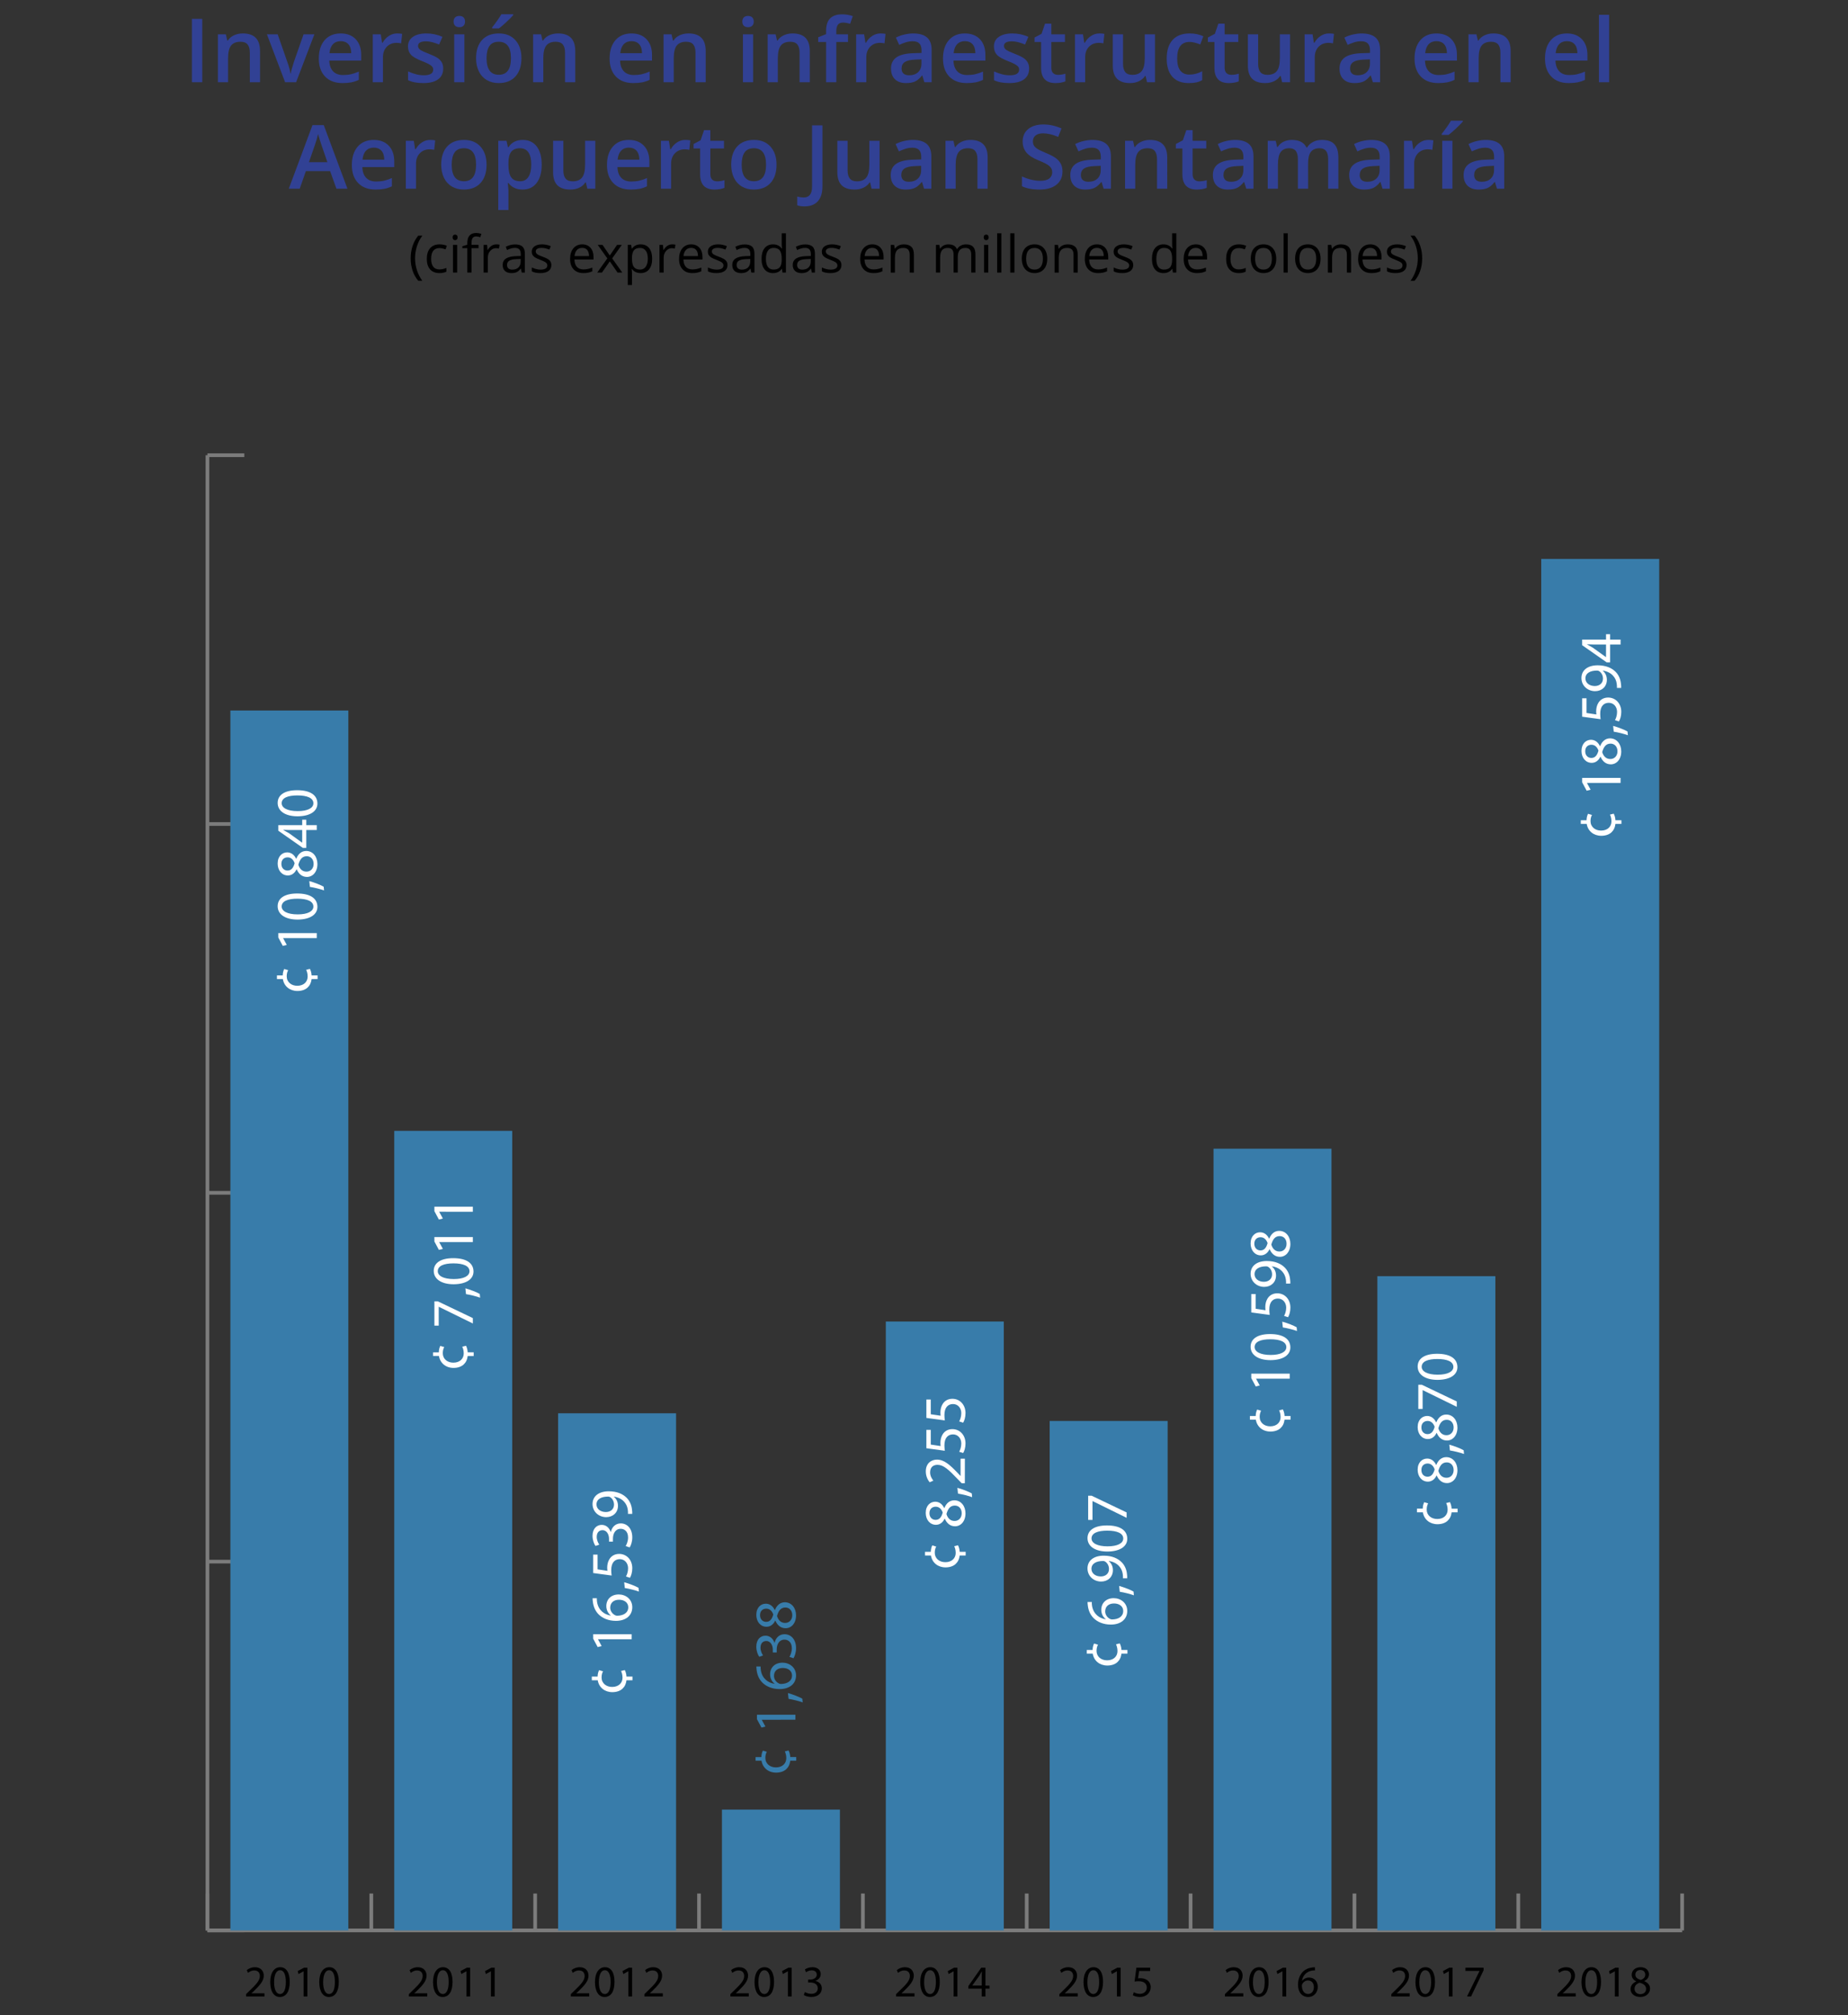 <?xml version="1.0" encoding="utf-8"?>
<!-- Generator: Adobe Illustrator 16.0.0, SVG Export Plug-In . SVG Version: 6.00 Build 0)  -->
<!DOCTYPE svg PUBLIC "-//W3C//DTD SVG 1.1//EN" "http://www.w3.org/Graphics/SVG/1.1/DTD/svg11.dtd">
<svg version="1.1" id="Layer_1" xmlns="http://www.w3.org/2000/svg" xmlns:xlink="http://www.w3.org/1999/xlink" x="0px" y="0px"
	 width="500px" height="545px" viewBox="0 0 500 545" enable-background="new 0 0 500 545" xml:space="preserve">
<rect x="0" y="0" width="500" height="545" fill="#333333" stroke="none"/>
<g>
	<path fill="#387CAA" d="M215.432,476.228h-1.617c-0.128,1.024-0.496,1.746-1.121,2.322c-0.608,0.543-1.537,0.896-2.705,0.896
		c-2.064,0-3.633-1.271-3.954-3.226h-1.601v-0.985h1.569c0-0.726,0.208-1.375,0.4-1.744l1.073,0.313
		c-0.192,0.32-0.4,0.863-0.4,1.664c0,1.586,1.281,2.562,2.849,2.562c1.777,0,2.817-1.088,2.817-2.496c0-0.881-0.224-1.44-0.4-1.823
		l1.008-0.257c0.176,0.32,0.432,0.992,0.464,1.775h1.617L215.432,476.228L215.432,476.228z"/>
	<path fill="#387CAA" d="M206.116,465.142v0.031l0.977,1.812l-1.072,0.271l-1.217-2.271v-1.201h10.404v1.354L206.116,465.142
		L206.116,465.142z"/>
	<path fill="#387CAA" d="M217.176,460.454c-0.944-0.354-2.657-0.782-3.826-0.961l-0.16-1.567c1.36,0.368,3.137,1.071,3.889,1.521
		L217.176,460.454z"/>
	<path fill="#387CAA" d="M205.796,450.741c-0.016,0.287,0,0.656,0.064,1.056c0.368,2.209,1.985,3.379,3.697,3.618v-0.049
		c-0.656-0.496-1.2-1.36-1.2-2.521c0-1.84,1.328-3.137,3.361-3.137c1.905,0,3.666,1.297,3.666,3.457
		c0,2.229-1.729,3.682-4.434,3.682c-2.049,0-3.666-0.729-4.69-1.76c-0.848-0.865-1.376-2.019-1.537-3.33
		c-0.064-0.416-0.08-0.769-0.08-1.021L205.796,450.741L205.796,450.741z M211.798,451.14c-1.489,0-2.385,0.854-2.385,2.146
		c0,0.849,0.528,1.631,1.281,2.017c0.16,0.103,0.368,0.16,0.624,0.16c1.713-0.031,2.977-0.812,2.977-2.289
		C214.295,451.956,213.287,451.14,211.798,451.14z"/>
	<path fill="#387CAA" d="M213.591,448.134c0.256-0.396,0.656-1.328,0.656-2.306c0-1.812-1.152-2.369-2.017-2.354
		c-1.457,0.021-2.081,1.328-2.081,2.688v0.785h-1.056v-0.785c0-1.022-0.528-2.319-1.761-2.319c-0.833,0-1.569,0.526-1.569,1.823
		c0,0.832,0.368,1.634,0.688,2.082l-1.024,0.367c-0.4-0.543-0.8-1.604-0.8-2.727c0-2.05,1.216-2.979,2.481-2.979
		c1.072,0,1.985,0.64,2.449,1.921h0.032c0.256-1.281,1.216-2.32,2.673-2.32c1.665,0,3.122,1.304,3.122,3.793
		c0,1.169-0.368,2.193-0.705,2.705L213.591,448.134z"/>
	<path fill="#387CAA" d="M212.566,440.392c-1.312,0-2.241-0.778-2.785-2.062l-0.048,0.019c-0.544,1.151-1.441,1.647-2.337,1.647
		c-1.649,0-2.769-1.396-2.769-3.219c0-2.021,1.264-3.025,2.561-3.025c0.88,0,1.825,0.438,2.433,1.713h0.048
		c0.512-1.295,1.424-2.096,2.689-2.096c1.809,0,3.025,1.553,3.025,3.537C215.384,439.079,214.087,440.392,212.566,440.392z
		 M212.502,434.788c-1.265,0-1.873,0.881-2.273,2.289c0.352,1.217,1.152,1.873,2.145,1.873c1.056,0.049,1.985-0.752,1.985-2.08
		C214.359,435.604,213.575,434.788,212.502,434.788z M207.3,438.661c1.041,0,1.601-0.782,1.921-1.983
		c-0.304-0.896-0.944-1.584-1.889-1.584c-0.833,0-1.697,0.496-1.697,1.76C205.636,438.022,206.404,438.661,207.3,438.661z"/>
</g>
<g>
	<g>
		<g>
			<line fill="none" stroke="#7C7C7C" stroke-miterlimit="10" x1="56.127" y1="522.123" x2="455.127" y2="522.123"/>
			<g>
				<g>
					<line fill="none" stroke="#7C7C7C" stroke-miterlimit="10" x1="56.127" y1="522.123" x2="56.127" y2="512.148"/>
					<line fill="none" stroke="#7C7C7C" stroke-miterlimit="10" x1="100.46" y1="522.123" x2="100.46" y2="512.148"/>
					<line fill="none" stroke="#7C7C7C" stroke-miterlimit="10" x1="144.793" y1="522.123" x2="144.793" y2="512.148"/>
					<line fill="none" stroke="#7C7C7C" stroke-miterlimit="10" x1="189.127" y1="522.123" x2="189.127" y2="512.148"/>
					<line fill="none" stroke="#7C7C7C" stroke-miterlimit="10" x1="233.461" y1="522.123" x2="233.461" y2="512.148"/>
					<line fill="none" stroke="#7C7C7C" stroke-miterlimit="10" x1="277.794" y1="522.123" x2="277.794" y2="512.148"/>
					<line fill="none" stroke="#7C7C7C" stroke-miterlimit="10" x1="322.127" y1="522.123" x2="322.127" y2="512.148"/>
					<line fill="none" stroke="#7C7C7C" stroke-miterlimit="10" x1="366.46" y1="522.123" x2="366.46" y2="512.148"/>
					<line fill="none" stroke="#7C7C7C" stroke-miterlimit="10" x1="410.794" y1="522.123" x2="410.794" y2="512.148"/>
					<line fill="none" stroke="#7C7C7C" stroke-miterlimit="10" x1="455.127" y1="522.123" x2="455.127" y2="512.148"/>
				</g>
			</g>
		</g>
		<g>
			<line fill="none" stroke="#7C7C7C" stroke-miterlimit="10" x1="56.127" y1="522.123" x2="56.127" y2="123.124"/>
			<g>
				<g>
					<line fill="none" stroke="#7C7C7C" stroke-miterlimit="10" x1="56.127" y1="522.123" x2="66.102" y2="522.123"/>
					<line fill="none" stroke="#7C7C7C" stroke-miterlimit="10" x1="56.127" y1="422.373" x2="66.102" y2="422.373"/>
					<line fill="none" stroke="#7C7C7C" stroke-miterlimit="10" x1="56.127" y1="322.623" x2="66.102" y2="322.623"/>
					<line fill="none" stroke="#7C7C7C" stroke-miterlimit="10" x1="56.127" y1="222.874" x2="66.102" y2="222.874"/>
					<line fill="none" stroke="#7C7C7C" stroke-miterlimit="10" x1="56.127" y1="123.124" x2="66.102" y2="123.124"/>
				</g>
			</g>
		</g>
		<g>
			<g>
				<g>
					<rect x="62.333" y="192.17" fill="#387CAA" width="31.92" height="329.953"/>
					<rect x="106.667" y="305.866" fill="#387CAA" width="31.92" height="216.257"/>
					<rect x="151" y="382.254" fill="#387CAA" width="31.92" height="139.869"/>
					<rect x="195.333" y="489.445" fill="#387CAA" width="31.92" height="32.678"/>
					<rect x="239.667" y="357.436" fill="#387CAA" width="31.92" height="164.688"/>
					<rect x="284" y="384.328" fill="#387CAA" width="31.92" height="137.795"/>
					<rect x="328.333" y="310.693" fill="#387CAA" width="31.92" height="211.43"/>
					<rect x="372.667" y="345.168" fill="#387CAA" width="31.92" height="176.955"/>
					<rect x="417" y="151.173" fill="#387CAA" width="31.92" height="370.95"/>
				</g>
			</g>
		</g>
	</g>
	<g>
		<g>
			<path d="M66.578,540v-0.646l0.828-0.805c1.991-1.895,2.891-2.896,2.902-4.078c0-0.791-0.384-1.521-1.547-1.521
				c-0.708,0-1.295,0.354-1.655,0.66l-0.336-0.744c0.54-0.455,1.308-0.791,2.207-0.791c1.679,0,2.387,1.146,2.387,2.267
				c0,1.439-1.043,2.604-2.687,4.188l-0.624,0.575v0.021h3.502V540H66.578z"/>
			<path d="M78.395,536.018c0,2.651-0.983,4.114-2.71,4.114c-1.523,0-2.555-1.427-2.579-4.006c0-2.614,1.127-4.054,2.71-4.054
				C77.459,532.072,78.395,533.535,78.395,536.018z M74.161,536.139c0,2.026,0.624,3.186,1.583,3.186c1.08,0,1.595-1.268,1.595-3.25
				c0-1.919-0.492-3.187-1.583-3.187C74.833,532.888,74.161,534.016,74.161,536.139z"/>
			<path d="M82.14,533.188h-0.024l-1.355,0.732l-0.204-0.805l1.703-0.911h0.9V540h-1.02V533.188z"/>
			<path d="M91.666,536.018c0,2.651-0.983,4.114-2.71,4.114c-1.523,0-2.555-1.427-2.579-4.006c0-2.614,1.127-4.054,2.71-4.054
				C90.73,532.072,91.666,533.535,91.666,536.018z M87.433,536.139c0,2.026,0.624,3.186,1.583,3.186c1.08,0,1.595-1.268,1.595-3.25
				c0-1.919-0.492-3.187-1.583-3.187C88.104,532.888,87.433,534.016,87.433,536.139z"/>
		</g>
		<g>
			<path d="M110.628,540v-0.646l0.828-0.805c1.991-1.895,2.891-2.896,2.902-4.078c0-0.791-0.384-1.521-1.547-1.521
				c-0.708,0-1.295,0.354-1.655,0.66l-0.336-0.744c0.54-0.455,1.308-0.791,2.207-0.791c1.679,0,2.387,1.146,2.387,2.267
				c0,1.439-1.043,2.604-2.687,4.188l-0.624,0.575v0.021h3.502V540H110.628z"/>
			<path d="M122.445,536.018c0,2.651-0.983,4.114-2.71,4.114c-1.523,0-2.555-1.427-2.579-4.006c0-2.614,1.127-4.054,2.71-4.054
				C121.51,532.072,122.445,533.535,122.445,536.018z M118.212,536.139c0,2.026,0.624,3.186,1.583,3.186
				c1.08,0,1.595-1.268,1.595-3.25c0-1.919-0.492-3.187-1.583-3.187C118.883,532.888,118.212,534.016,118.212,536.139z"/>
			<path d="M126.191,533.188h-0.024l-1.355,0.732l-0.204-0.805l1.703-0.911h0.9V540h-1.02V533.188L126.191,533.188z"/>
			<path d="M132.827,533.188h-0.024l-1.355,0.732l-0.204-0.805l1.703-0.911h0.9V540h-1.02V533.188z"/>
		</g>
		<g>
			<path d="M154.446,540v-0.646l0.828-0.805c1.991-1.895,2.891-2.896,2.902-4.078c0-0.791-0.384-1.521-1.547-1.521
				c-0.708,0-1.295,0.354-1.655,0.66l-0.336-0.744c0.54-0.455,1.308-0.791,2.207-0.791c1.679,0,2.387,1.146,2.387,2.267
				c0,1.439-1.043,2.604-2.687,4.188l-0.624,0.575v0.021h3.502V540H154.446z"/>
			<path d="M166.263,536.018c0,2.651-0.983,4.114-2.71,4.114c-1.523,0-2.555-1.427-2.579-4.006c0-2.614,1.127-4.054,2.71-4.054
				C165.328,532.072,166.263,533.535,166.263,536.018z M162.03,536.139c0,2.026,0.624,3.186,1.583,3.186
				c1.08,0,1.595-1.268,1.595-3.25c0-1.919-0.492-3.187-1.583-3.187C162.701,532.888,162.03,534.016,162.03,536.139z"/>
			<path d="M170.009,533.188h-0.024l-1.355,0.732l-0.204-0.805l1.703-0.911h0.9V540h-1.02V533.188z"/>
			<path d="M174.354,540v-0.646l0.828-0.805c1.991-1.895,2.891-2.896,2.902-4.078c0-0.791-0.384-1.521-1.547-1.521
				c-0.708,0-1.295,0.354-1.655,0.66l-0.336-0.744c0.54-0.455,1.308-0.791,2.207-0.791c1.679,0,2.387,1.146,2.387,2.267
				c0,1.439-1.043,2.604-2.687,4.188l-0.624,0.575v0.021h3.502V540H174.354z"/>
		</g>
		<g>
			<path d="M197.614,540v-0.646l0.828-0.805c1.991-1.895,2.891-2.896,2.902-4.078c0-0.791-0.384-1.521-1.547-1.521
				c-0.708,0-1.295,0.354-1.655,0.66l-0.336-0.744c0.54-0.455,1.308-0.791,2.207-0.791c1.679,0,2.387,1.146,2.387,2.267
				c0,1.439-1.043,2.604-2.687,4.188l-0.624,0.575v0.021h3.502V540H197.614z"/>
			<path d="M209.431,536.018c0,2.651-0.983,4.114-2.71,4.114c-1.523,0-2.555-1.427-2.579-4.006c0-2.614,1.127-4.054,2.71-4.054
				C208.495,532.072,209.431,533.535,209.431,536.018z M205.197,536.139c0,2.026,0.624,3.186,1.583,3.186
				c1.08,0,1.595-1.268,1.595-3.25c0-1.919-0.492-3.187-1.583-3.187C205.869,532.888,205.197,534.016,205.197,536.139z"/>
			<path d="M213.176,533.188h-0.024l-1.355,0.732l-0.204-0.805l1.703-0.911h0.9V540h-1.02V533.188z"/>
			<path d="M217.773,538.789c0.3,0.191,0.996,0.491,1.727,0.491c1.355,0,1.775-0.863,1.763-1.511
				c-0.012-1.1-0.996-1.562-2.015-1.562h-0.587v-0.792h0.587c0.768,0,1.739-0.396,1.739-1.318c0-0.624-0.396-1.176-1.367-1.176
				c-0.624,0-1.224,0.275-1.559,0.521l-0.276-0.771c0.408-0.3,1.199-0.6,2.039-0.6c1.535,0,2.231,0.912,2.231,1.854
				c0,0.811-0.48,1.486-1.439,1.834v0.025c0.959,0.188,1.739,0.91,1.739,2.002c0,1.248-0.972,2.339-2.842,2.339
				c-0.875,0-1.643-0.271-2.027-0.525L217.773,538.789z"/>
		</g>
		<g>
			<path d="M242.453,540v-0.646l0.826-0.805c1.992-1.895,2.892-2.896,2.902-4.078c0-0.791-0.387-1.521-1.55-1.521
				c-0.708,0-1.296,0.354-1.651,0.66l-0.336-0.744c0.539-0.455,1.308-0.791,2.207-0.791c1.68,0,2.387,1.146,2.387,2.267
				c0,1.439-1.043,2.604-2.688,4.188l-0.624,0.575v0.021h3.504V540H242.453z"/>
			<path d="M254.27,536.018c0,2.651-0.979,4.114-2.711,4.114c-1.521,0-2.555-1.427-2.578-4.006c0-2.614,1.127-4.054,2.71-4.054
				C253.334,532.072,254.27,533.535,254.27,536.018z M250.036,536.139c0,2.026,0.624,3.186,1.583,3.186
				c1.08,0,1.596-1.268,1.596-3.25c0-1.919-0.492-3.187-1.584-3.187C250.707,532.888,250.036,534.016,250.036,536.139z"/>
			<path d="M258.016,533.188h-0.021l-1.354,0.732l-0.203-0.805l1.701-0.911h0.899V540h-1.021v-6.812H258.016z"/>
			<path d="M265.622,540v-2.123H262v-0.695l3.479-4.978h1.146v4.846h1.092v0.827h-1.092V540H265.622z M265.622,537.05v-2.603
				c0-0.408,0.013-0.816,0.036-1.229h-0.036c-0.239,0.456-0.433,0.792-0.647,1.151l-1.906,2.646v0.022h2.561L265.622,537.05
				L265.622,537.05z"/>
		</g>
		<g>
			<path d="M286.629,540v-0.646l0.827-0.805c1.991-1.895,2.892-2.896,2.901-4.078c0-0.791-0.387-1.521-1.551-1.521
				c-0.707,0-1.298,0.354-1.65,0.66l-0.336-0.744c0.539-0.455,1.308-0.791,2.207-0.791c1.68,0,2.387,1.146,2.387,2.267
				c0,1.439-1.043,2.604-2.688,4.188l-0.625,0.575v0.021h3.506V540H286.629z"/>
			<path d="M298.445,536.018c0,2.651-0.983,4.114-2.711,4.114c-1.522,0-2.562-1.427-2.578-4.006c0-2.614,1.127-4.054,2.711-4.054
				C297.51,532.072,298.445,533.535,298.445,536.018z M294.212,536.139c0,2.026,0.624,3.186,1.583,3.186
				c1.08,0,1.596-1.268,1.596-3.25c0-1.919-0.488-3.187-1.584-3.187C294.883,532.888,294.212,534.016,294.212,536.139z"/>
			<path d="M302.191,533.188h-0.024l-1.354,0.732l-0.203-0.805l1.699-0.911h0.899V540h-1.021L302.191,533.188L302.191,533.188z"/>
			<path d="M311.189,533.092h-2.979l-0.3,2.003c0.18-0.021,0.348-0.048,0.636-0.048c0.604,0,1.199,0.132,1.679,0.42
				c0.612,0.354,1.115,1.021,1.115,2.002c0,1.523-1.211,2.663-2.896,2.663c-0.854,0-1.57-0.24-1.942-0.479l0.264-0.812
				c0.324,0.192,0.959,0.438,1.667,0.438c0.995,0,1.854-0.647,1.854-1.69c-0.02-1.008-0.688-1.728-2.242-1.728
				c-0.444,0-0.792,0.048-1.08,0.084l0.504-3.742h3.73L311.189,533.092L311.189,533.092z"/>
		</g>
		<g>
			<path d="M331.419,540v-0.646l0.827-0.805c1.991-1.895,2.891-2.896,2.902-4.078c0-0.791-0.392-1.521-1.555-1.521
				c-0.708,0-1.296,0.354-1.647,0.66l-0.336-0.744c0.54-0.455,1.308-0.791,2.207-0.791c1.679,0,2.387,1.146,2.387,2.267
				c0,1.439-1.044,2.604-2.688,4.188l-0.624,0.575v0.021h3.503V540H331.419z"/>
			<path d="M343.235,536.018c0,2.651-0.983,4.114-2.71,4.114c-1.523,0-2.562-1.427-2.579-4.006c0-2.614,1.128-4.054,2.711-4.054
				C342.3,532.072,343.235,533.535,343.235,536.018z M339.002,536.139c0,2.026,0.624,3.186,1.583,3.186
				c1.079,0,1.595-1.268,1.595-3.25c0-1.919-0.483-3.187-1.583-3.187C339.674,532.888,339.002,534.016,339.002,536.139z"/>
			<path d="M346.98,533.188h-0.023l-1.355,0.732l-0.196-0.805l1.695-0.911H348V540h-1.02V533.188z"/>
			<path d="M355.775,532.947c-0.224-0.02-0.492,0-0.792,0.049c-1.654,0.275-2.53,1.486-2.71,2.77h0.028
				c0.371-0.483,1.021-0.896,1.891-0.896c1.379,0,2.351,0.995,2.351,2.518c0,1.436-0.972,2.747-2.591,2.747
				c-1.667,0-2.758-1.295-2.758-3.315c0-1.534,0.551-2.745,1.312-3.521c0.648-0.636,1.52-1.031,2.495-1.146
				c0.312-0.056,0.575-0.062,0.771-0.062L355.775,532.947L355.775,532.947z M355.476,537.445c0-1.115-0.636-1.787-1.604-1.787
				c-0.636,0-1.223,0.396-1.511,0.959c-0.072,0.121-0.12,0.271-0.12,0.469c0.021,1.283,0.604,2.23,1.715,2.23
				C354.864,539.316,355.476,538.561,355.476,537.445z"/>
		</g>
		<g>
			<path d="M376.438,540v-0.646l0.827-0.805c1.991-1.895,2.896-2.896,2.902-4.078c0-0.791-0.384-1.521-1.547-1.521
				c-0.708,0-1.296,0.354-1.655,0.66l-0.336-0.744c0.54-0.455,1.309-0.791,2.207-0.791c1.679,0,2.387,1.146,2.387,2.267
				c0,1.439-1.044,2.604-2.687,4.188l-0.624,0.575v0.021h3.502V540H376.438z"/>
			<path d="M388.255,536.018c0,2.651-0.979,4.114-2.71,4.114c-1.521,0-2.555-1.427-2.579-4.006c0-2.614,1.128-4.054,2.711-4.054
				C387.319,532.072,388.255,533.535,388.255,536.018z M384.021,536.139c0,2.026,0.615,3.186,1.575,3.186
				c1.079,0,1.603-1.268,1.603-3.25c0-1.919-0.491-3.187-1.583-3.187C384.693,532.888,384.021,534.016,384.021,536.139z"/>
			<path d="M392,533.188h-0.023l-1.354,0.732l-0.204-0.805l1.703-0.911h0.896V540H392V533.188z"/>
			<path d="M401.407,532.204v0.696l-3.396,7.1h-1.092l3.382-6.896v-0.021h-3.812v-0.876L401.407,532.204L401.407,532.204z"/>
		</g>
		<g>
			<path d="M421.359,540v-0.646l0.819-0.805c1.991-1.895,2.896-2.896,2.902-4.078c0-0.791-0.384-1.521-1.547-1.521
				c-0.708,0-1.296,0.354-1.655,0.66l-0.336-0.744c0.54-0.455,1.312-0.791,2.207-0.791c1.679,0,2.387,1.146,2.387,2.267
				c0,1.439-1.044,2.604-2.687,4.188l-0.624,0.575v0.021h3.502V540H421.359z"/>
			<path d="M433.177,536.018c0,2.651-0.979,4.114-2.71,4.114c-1.521,0-2.555-1.427-2.579-4.006c0-2.614,1.128-4.054,2.711-4.054
				C432.241,532.072,433.177,533.535,433.177,536.018z M428.943,536.139c0,2.026,0.623,3.186,1.583,3.186
				c1.079,0,1.595-1.268,1.595-3.25c0-1.919-0.491-3.187-1.583-3.187C429.615,532.888,428.943,534.016,428.943,536.139z"/>
			<path d="M436.922,533.188H436.9l-1.355,0.732l-0.204-0.805l1.703-0.911h0.899V540h-1.021V533.188L436.922,533.188z"/>
			<path d="M441.172,538.021c0-0.984,0.588-1.688,1.548-2.096l-0.013-0.027c-0.863-0.408-1.235-1.08-1.235-1.755
				c0-1.231,1.044-2.071,2.411-2.071c1.511,0,2.271,0.941,2.271,1.919c0,0.659-0.323,1.367-1.283,1.823v0.027
				c0.972,0.393,1.571,1.068,1.571,2.021c0,1.354-1.163,2.267-2.65,2.267C442.155,540.132,441.172,539.16,441.172,538.021z
				 M445.37,537.973c0-0.939-0.66-1.396-1.715-1.703c-0.912,0.271-1.403,0.864-1.403,1.607c-0.036,0.792,0.563,1.487,1.559,1.487
				C444.758,539.364,445.37,538.776,445.37,537.973z M442.468,534.075c0,0.78,0.588,1.199,1.487,1.438
				c0.671-0.228,1.188-0.708,1.188-1.415c0-0.624-0.372-1.271-1.312-1.271C442.947,532.828,442.468,533.404,442.468,534.075z"/>
		</g>
	</g>
</g>
<g>
	<path fill="#FFFFFF" d="M171.121,454.461h-1.617c-0.128,1.025-0.496,1.746-1.121,2.322c-0.608,0.543-1.537,0.896-2.705,0.896
		c-2.064,0-3.633-1.266-3.954-3.219h-1.601v-0.992h1.569c0-0.719,0.208-1.375,0.4-1.744l1.073,0.32c-0.192,0.32-0.4,0.863-0.4,1.664
		c0,1.586,1.281,2.561,2.849,2.561c1.777,0,2.817-1.088,2.817-2.488c0-0.889-0.224-1.441-0.4-1.824l1.008-0.256
		c0.176,0.312,0.432,0.984,0.464,1.771h1.617L171.121,454.461L171.121,454.461z"/>
	<path fill="#FFFFFF" d="M161.805,443.375v0.031l0.977,1.809l-1.072,0.271l-1.217-2.271v-1.201h10.404v1.361H161.805z"/>
	<path fill="#FFFFFF" d="M161.485,432.285c-0.016,0.289,0,0.656,0.064,1.057c0.368,2.209,1.985,3.377,3.697,3.617v-0.049
		c-0.656-0.496-1.2-1.359-1.2-2.512c0-1.85,1.328-3.145,3.361-3.145c1.905,0,3.666,1.295,3.666,3.457
		c0,2.229-1.729,3.688-4.434,3.688c-2.049,0-3.666-0.736-4.69-1.77c-0.848-0.855-1.376-2.016-1.537-3.328
		c-0.064-0.418-0.08-0.77-0.08-1.021L161.485,432.285L161.485,432.285z M167.488,432.686c-1.489,0-2.385,0.854-2.385,2.146
		c0,0.848,0.528,1.633,1.281,2.018c0.16,0.104,0.368,0.16,0.624,0.16c1.713-0.033,2.977-0.812,2.977-2.289
		C169.984,433.502,168.976,432.686,167.488,432.686z"/>
	<path fill="#FFFFFF" d="M172.866,430.48c-0.944-0.354-2.657-0.785-3.826-0.969l-0.16-1.562c1.36,0.367,3.137,1.072,3.889,1.52
		L172.866,430.48z"/>
	<path fill="#FFFFFF" d="M161.677,420.494v3.969l2.673,0.4c-0.032-0.24-0.064-0.465-0.064-0.854c0-0.801,0.176-1.602,0.561-2.234
		c0.464-0.816,1.36-1.488,2.673-1.488c2.033,0,3.554,1.617,3.554,3.873c0,1.137-0.32,2.098-0.641,2.594l-1.072-0.352
		c0.256-0.438,0.576-1.281,0.576-2.229c0-1.33-0.864-2.465-2.257-2.465c-1.345,0.016-2.305,0.912-2.305,2.992
		c0,0.592,0.064,1.057,0.112,1.438l-4.994-0.674v-4.977h1.184L161.677,420.494L161.677,420.494z"/>
	<path fill="#FFFFFF" d="M169.28,418.16c0.256-0.4,0.656-1.328,0.656-2.305c0-1.812-1.152-2.369-2.017-2.354
		c-1.457,0.016-2.081,1.328-2.081,2.689v0.775h-1.056v-0.775c0-1.025-0.528-2.32-1.761-2.32c-0.833,0-1.569,0.527-1.569,1.824
		c0,0.832,0.368,1.633,0.688,2.08l-1.024,0.361c-0.4-0.545-0.8-1.602-0.8-2.723c0-2.049,1.216-2.978,2.481-2.978
		c1.072,0,1.985,0.642,2.449,1.923h0.032c0.256-1.281,1.216-2.322,2.673-2.322c1.665,0,3.122,1.297,3.122,3.795
		c0,1.168-0.368,2.191-0.705,2.705L169.28,418.16z"/>
	<path fill="#FFFFFF" d="M169.905,409.473c0.032-0.305,0-0.648-0.048-1.137c-0.112-0.816-0.448-1.584-1.008-2.176
		c-0.624-0.689-1.537-1.188-2.769-1.377v0.047c0.704,0.576,1.121,1.41,1.121,2.449c0,1.873-1.409,3.066-3.186,3.066
		c-1.969,0-3.697-1.426-3.697-3.555s1.729-3.438,4.386-3.438c2.289,0,3.889,0.771,4.882,1.795c0.784,0.801,1.265,1.898,1.393,3.021
		c0.08,0.512,0.096,0.961,0.08,1.297L169.905,409.473L169.905,409.473z M163.918,408.961c1.297,0,2.209-0.785,2.209-2.002
		c0-0.943-0.464-1.68-1.088-2.049c-0.128-0.08-0.288-0.127-0.512-0.127c-1.777,0-3.137,0.656-3.137,2.129
		C161.389,408.111,162.445,408.961,163.918,408.961z"/>
</g>
<g>
	<path fill="#FFFFFF" d="M85.927,264.816H84.31c-0.128,1.024-0.496,1.746-1.121,2.322c-0.608,0.543-1.537,0.896-2.705,0.896
		c-2.064,0-3.633-1.268-3.954-3.219h-1.6v-0.992h1.569c0-0.719,0.208-1.375,0.4-1.744l1.073,0.32c-0.192,0.32-0.4,0.863-0.4,1.664
		c0,1.584,1.281,2.561,2.849,2.561c1.777,0,2.817-1.088,2.817-2.496c0-0.881-0.224-1.441-0.4-1.824l1.008-0.256
		c0.176,0.32,0.432,0.992,0.464,1.775h1.617V264.816L85.927,264.816z"/>
	<path fill="#FFFFFF" d="M76.611,253.73v0.031l0.977,1.809l-1.072,0.271l-1.217-2.271v-1.201h10.404v1.361H76.611z"/>
	<path fill="#FFFFFF" d="M80.389,241.664c3.537,0,5.49,1.312,5.49,3.617c0,2.033-1.905,3.41-5.346,3.441
		c-3.49,0-5.41-1.504-5.41-3.617C75.123,242.912,77.075,241.664,80.389,241.664z M80.548,247.314c2.705,0,4.242-0.832,4.242-2.113
		c0-1.439-1.681-2.129-4.337-2.129c-2.561,0-4.242,0.656-4.242,2.113C76.211,246.418,77.715,247.314,80.548,247.314z"/>
	<path fill="#FFFFFF" d="M87.671,240.836c-0.944-0.354-2.657-0.785-3.826-0.961l-0.16-1.568c1.36,0.367,3.137,1.072,3.889,1.52
		L87.671,240.836z"/>
	<path fill="#FFFFFF" d="M83.062,237.188c-1.312,0-2.241-0.785-2.785-2.064l-0.048,0.016c-0.544,1.152-1.44,1.648-2.337,1.648
		c-1.649,0-2.769-1.393-2.769-3.217c0-2.018,1.264-3.025,2.561-3.025c0.88,0,1.825,0.432,2.433,1.713h0.048
		c0.512-1.297,1.424-2.098,2.689-2.098c1.809,0,3.025,1.553,3.025,3.537C85.879,235.875,84.582,237.188,83.062,237.188z
		 M82.998,231.586c-1.265,0-1.873,0.879-2.273,2.289c0.352,1.215,1.152,1.871,2.145,1.871c1.056,0.049,1.985-0.752,1.985-2.08
		C84.854,232.402,84.07,231.586,82.998,231.586z M77.795,235.459c1.041,0,1.601-0.785,1.921-1.984
		c-0.304-0.896-0.944-1.586-1.889-1.586c-0.833,0-1.697,0.496-1.697,1.762C76.131,234.818,76.899,235.459,77.795,235.459z"/>
	<path fill="#FFFFFF" d="M85.703,224.498H82.87v4.834h-0.929l-6.643-4.643v-1.52h6.467v-1.457h1.104v1.457h2.833L85.703,224.498
		L85.703,224.498z M81.765,224.498h-3.474c-0.544,0-1.088-0.016-1.632-0.049v0.049c0.608,0.32,1.056,0.576,1.537,0.863l3.537,2.545
		h0.032V224.498z"/>
	<path fill="#FFFFFF" d="M80.389,213.73c3.537,0,5.49,1.312,5.49,3.617c0,2.033-1.905,3.408-5.346,3.441
		c-3.49,0-5.41-1.506-5.41-3.617C75.123,214.979,77.075,213.73,80.389,213.73z M80.548,219.381c2.705,0,4.242-0.834,4.242-2.113
		c0-1.441-1.681-2.129-4.337-2.129c-2.561,0-4.242,0.656-4.242,2.113C76.211,218.484,77.715,219.381,80.548,219.381z"/>
</g>
<g>
	<path fill="#FFFFFF" d="M128.159,366.762h-1.617c-0.128,1.025-0.496,1.746-1.121,2.322c-0.608,0.543-1.537,0.896-2.705,0.896
		c-2.064,0-3.633-1.271-3.954-3.227h-1.601v-0.984h1.569c0-0.727,0.208-1.375,0.4-1.744l1.073,0.32
		c-0.192,0.312-0.4,0.855-0.4,1.656c0,1.594,1.281,2.562,2.849,2.562c1.777,0,2.817-1.088,2.817-2.494c0-0.883-0.224-1.44-0.4-1.823
		l1.008-0.256c0.176,0.317,0.432,0.989,0.464,1.772h1.617L128.159,366.762L128.159,366.762z"/>
	<path fill="#FFFFFF" d="M117.531,351.979h0.929l9.476,4.529v1.457l-9.204-4.514H118.7v5.09h-1.168L117.531,351.979L117.531,351.979
		z"/>
	<path fill="#FFFFFF" d="M129.904,350.988c-0.944-0.352-2.657-0.783-3.826-0.961l-0.16-1.568c1.36,0.369,3.137,1.072,3.889,1.521
		L129.904,350.988z"/>
	<path fill="#FFFFFF" d="M122.621,340.299c3.537,0,5.49,1.312,5.49,3.617c0,2.033-1.905,3.408-5.346,3.441
		c-3.49,0-5.41-1.506-5.41-3.617C117.355,341.547,119.308,340.299,122.621,340.299z M122.781,345.949
		c2.705,0,4.242-0.834,4.242-2.113c0-1.441-1.681-2.129-4.337-2.129c-2.561,0-4.242,0.656-4.242,2.113
		C118.443,345.053,119.948,345.949,122.781,345.949z"/>
	<path fill="#FFFFFF" d="M118.843,335.947v0.033l0.977,1.809l-1.072,0.271l-1.217-2.273v-1.199h10.404v1.359H118.843
		L118.843,335.947z"/>
	<path fill="#FFFFFF" d="M118.843,327.74v0.031l0.977,1.809l-1.072,0.271l-1.217-2.271v-1.201h10.404v1.361H118.843z"/>
</g>
<g>
	<path fill="#FFFFFF" d="M261.273,420.717h-1.617c-0.127,1.025-0.496,1.746-1.12,2.322c-0.608,0.543-1.536,0.896-2.705,0.896
		c-2.063,0-3.634-1.266-3.954-3.219h-1.6v-0.992h1.569c0-0.719,0.2-1.375,0.396-1.736l1.067,0.312
		c-0.188,0.32-0.396,0.863-0.396,1.664c0,1.586,1.277,2.562,2.854,2.562c1.771,0,2.812-1.089,2.812-2.496
		c0-0.881-0.229-1.441-0.396-1.824l1.008-0.256c0.181,0.312,0.437,0.992,0.468,1.771h1.614v0.996H261.273L261.273,420.717z"/>
	<path fill="#FFFFFF" d="M258.408,412.816c-1.312,0-2.24-0.785-2.785-2.066l-0.048,0.018c-0.544,1.152-1.44,1.648-2.337,1.648
		c-1.648,0-2.771-1.393-2.771-3.219c0-2.021,1.266-3.025,2.562-3.025c0.881,0,1.826,0.438,2.434,1.713h0.049
		c0.512-1.295,1.424-2.096,2.688-2.096c1.809,0,3.024,1.553,3.024,3.537C261.227,411.504,259.93,412.816,258.408,412.816z
		 M258.344,407.213c-1.264,0-1.871,0.881-2.271,2.289c0.353,1.217,1.151,1.873,2.146,1.873c1.057,0.049,1.984-0.752,1.984-2.08
		C260.201,408.029,259.416,407.213,258.344,407.213z M253.143,411.086c1.041,0,1.604-0.783,1.92-1.984
		c-0.304-0.896-0.938-1.584-1.889-1.584c-0.832,0-1.695,0.496-1.695,1.768C251.479,410.447,252.246,411.086,253.143,411.086z"/>
	<path fill="#FFFFFF" d="M263.018,404.943c-0.938-0.354-2.656-0.783-3.824-0.961l-0.152-1.568c1.354,0.369,3.137,1.072,3.891,1.521
		L263.018,404.943z"/>
	<path fill="#FFFFFF" d="M261.049,401.168h-0.863l-1.065-1.105c-2.528-2.648-3.874-3.854-5.44-3.868
		c-1.059,0-2.027,0.515-2.027,2.062c0,0.945,0.479,1.73,0.881,2.209l-0.992,0.449c-0.607-0.721-1.057-1.744-1.057-2.945
		c0-2.238,1.532-3.186,3.021-3.186c1.921,0,3.478,1.393,5.586,3.586l0.771,0.832h0.029v-4.674h1.168L261.049,401.168
		L261.049,401.168z"/>
	<path fill="#FFFFFF" d="M251.83,386.75v3.969l2.672,0.4c-0.031-0.24-0.062-0.465-0.062-0.848c0-0.809,0.184-1.604,0.562-2.242
		c0.464-0.816,1.357-1.488,2.673-1.488c2.033,0,3.556,1.617,3.556,3.873c0,1.137-0.314,2.098-0.643,2.594l-1.07-0.352
		c0.256-0.438,0.574-1.281,0.574-2.229c0-1.329-0.861-2.465-2.257-2.465c-1.347,0.021-2.308,0.912-2.308,2.992
		c0,0.592,0.062,1.057,0.111,1.44l-4.994-0.681v-4.979h1.188L251.83,386.75L251.83,386.75z"/>
	<path fill="#FFFFFF" d="M251.83,378.541v3.971l2.672,0.4c-0.031-0.24-0.062-0.465-0.062-0.854c0-0.805,0.184-1.604,0.562-2.236
		c0.464-0.816,1.357-1.488,2.673-1.488c2.033,0,3.556,1.615,3.556,3.873c0,1.137-0.314,2.096-0.643,2.594l-1.07-0.354
		c0.256-0.438,0.574-1.279,0.574-2.229c0-1.327-0.861-2.465-2.257-2.465c-1.347,0.021-2.308,0.912-2.308,2.994
		c0,0.592,0.062,1.055,0.111,1.438l-4.994-0.676v-4.979h1.188L251.83,378.541L251.83,378.541z"/>
</g>
<g>
	<path fill="#FFFFFF" d="M305.043,447.261h-1.617c-0.127,1.025-0.496,1.746-1.119,2.322c-0.604,0.543-1.537,0.896-2.705,0.896
		c-2.062,0-3.635-1.266-3.951-3.219h-1.604v-0.992h1.568c0-0.719,0.208-1.375,0.396-1.736l1.069,0.312
		c-0.19,0.32-0.397,0.863-0.397,1.664c0,1.586,1.278,2.562,2.854,2.562c1.771,0,2.812-1.088,2.812-2.496
		c0-0.881-0.227-1.441-0.396-1.824l1.009-0.256c0.179,0.312,0.435,0.992,0.466,1.771h1.615V447.261L305.043,447.261z"/>
	<path fill="#FFFFFF" d="M295.407,433.294c-0.021,0.287,0,0.656,0.062,1.055c0.369,2.209,1.985,3.379,3.697,3.619v-0.049
		c-0.656-0.496-1.199-1.361-1.199-2.514c0-1.84,1.328-3.145,3.361-3.145c1.904,0,3.665,1.304,3.665,3.457
		c0,2.229-1.729,3.688-4.438,3.688c-2.049,0-3.664-0.736-4.688-1.767c-0.85-0.858-1.377-2.019-1.537-3.323
		c-0.062-0.416-0.08-0.771-0.08-1.023L295.407,433.294L295.407,433.294z M301.41,433.692c-1.489,0-2.387,0.85-2.387,2.146
		c0,0.848,0.521,1.631,1.273,2.016c0.16,0.104,0.369,0.16,0.625,0.16c1.717-0.023,2.979-0.812,2.979-2.289
		C303.906,434.509,302.898,433.692,301.41,433.692z"/>
	<path fill="#FFFFFF" d="M306.787,431.487c-0.943-0.354-2.656-0.783-3.825-0.961l-0.159-1.568c1.359,0.369,3.145,1.072,3.896,1.521
		L306.787,431.487z"/>
	<path fill="#FFFFFF" d="M303.826,426.896c0.031-0.312,0-0.656-0.049-1.145c-0.111-0.812-0.447-1.584-1.012-2.176
		c-0.623-0.689-1.533-1.188-2.771-1.377v0.047c0.704,0.576,1.119,1.41,1.119,2.449c0,1.873-1.407,3.072-3.188,3.072
		c-1.969,0-3.69-1.432-3.69-3.561s1.729-3.438,4.388-3.438c2.288,0,3.89,0.771,4.881,1.793c0.785,0.802,1.267,1.899,1.396,3.021
		c0.074,0.517,0.098,0.961,0.074,1.297h-1.146V426.896L303.826,426.896z M297.84,426.384c1.297,0,2.209-0.785,2.209-2.002
		c0-0.938-0.464-1.68-1.088-2.049c-0.129-0.08-0.289-0.127-0.513-0.127c-1.776,0-3.142,0.656-3.142,2.129
		C295.311,425.534,296.367,426.384,297.84,426.384z"/>
	<path fill="#FFFFFF" d="M299.505,412.589c3.537,0,5.49,1.312,5.49,3.617c0,2.033-1.905,3.41-5.347,3.441
		c-3.489,0-5.41-1.512-5.41-3.617C294.238,413.837,296.191,412.589,299.505,412.589z M299.664,418.239
		c2.705,0,4.242-0.832,4.242-2.113c0-1.438-1.686-2.129-4.338-2.129c-2.562,0-4.241,0.656-4.241,2.113
		C295.327,417.343,296.832,418.239,299.664,418.239z"/>
	<path fill="#FFFFFF" d="M294.414,404.542h0.929l9.479,4.529v1.457l-9.203-4.521h-0.032v5.09h-1.169L294.414,404.542
		L294.414,404.542z"/>
</g>
<g>
	<path fill="#FFFFFF" d="M349.17,383.979h-1.617c-0.127,1.024-0.496,1.746-1.12,2.321c-0.604,0.543-1.528,0.896-2.704,0.896
		c-2.062,0-3.635-1.27-3.947-3.223h-1.604v-0.988h1.568c0-0.723,0.208-1.375,0.396-1.74l1.072,0.312
		c-0.188,0.32-0.396,0.863-0.396,1.664c0,1.586,1.273,2.562,2.85,2.562c1.776,0,2.816-1.088,2.816-2.496
		c0-0.881-0.229-1.441-0.4-1.824l1.009-0.256c0.177,0.32,0.438,0.992,0.464,1.775h1.617L349.17,383.979L349.17,383.979z"/>
	<path fill="#FFFFFF" d="M339.854,372.893v0.03l0.979,1.81l-1.072,0.271l-1.217-2.271v-1.194h10.404v1.354H339.854L339.854,372.893z
		"/>
	<path fill="#FFFFFF" d="M343.632,360.825c3.537,0,5.49,1.312,5.49,3.616c0,2.033-1.905,3.41-5.347,3.438
		c-3.489,0-5.41-1.504-5.41-3.613C338.365,362.073,340.318,360.825,343.632,360.825z M343.791,366.477
		c2.705,0,4.242-0.832,4.242-2.113c0-1.438-1.688-2.129-4.338-2.129c-2.562,0-4.241,0.656-4.241,2.113
		C339.454,365.579,340.959,366.477,343.791,366.477z"/>
	<path fill="#FFFFFF" d="M350.914,359.997c-0.943-0.354-2.656-0.785-3.825-0.961l-0.159-1.568c1.359,0.367,3.145,1.072,3.896,1.521
		L350.914,359.997z"/>
	<path fill="#FFFFFF" d="M339.727,350.011v3.97l2.68,0.399c-0.031-0.239-0.063-0.465-0.063-0.848c0-0.802,0.177-1.603,0.562-2.242
		c0.464-0.815,1.354-1.488,2.673-1.488c2.032,0,3.554,1.617,3.554,3.873c0,1.138-0.32,2.099-0.641,2.595l-1.072-0.353
		c0.256-0.435,0.576-1.281,0.576-2.226c0-1.33-0.864-2.465-2.257-2.465c-1.353,0.017-2.312,0.905-2.312,2.985
		c0,0.599,0.064,1.062,0.111,1.438l-4.994-0.676v-4.979h1.188V350h-0.008L339.727,350.011L339.727,350.011z"/>
	<path fill="#FFFFFF" d="M347.953,347.195c0.032-0.305,0-0.655-0.048-1.137c-0.112-0.815-0.448-1.584-1.009-2.183
		c-0.623-0.688-1.536-1.188-2.771-1.377v0.047c0.704,0.576,1.12,1.41,1.12,2.449c0,1.873-1.408,3.071-3.188,3.071
		c-1.969,0-3.689-1.43-3.689-3.559s1.729-3.438,4.387-3.438c2.288,0,3.889,0.771,4.881,1.793c0.785,0.801,1.271,1.902,1.396,3.021
		c0.08,0.517,0.097,0.962,0.08,1.298h-1.152v0.006h-0.003L347.953,347.195L347.953,347.195z M341.967,346.686
		c1.297,0,2.209-0.785,2.209-2.002c0-0.938-0.464-1.681-1.088-2.05c-0.129-0.079-0.289-0.127-0.513-0.127
		c-1.776,0-3.138,0.656-3.138,2.129C339.438,345.835,340.494,346.686,341.967,346.686z"/>
	<path fill="#FFFFFF" d="M346.305,339.936c-1.312,0-2.232-0.785-2.785-2.062l-0.048,0.021c-0.544,1.148-1.438,1.646-2.337,1.646
		c-1.646,0-2.77-1.396-2.77-3.223c0-2.02,1.265-3.021,2.562-3.021c0.88,0,1.825,0.438,2.438,1.713h0.049
		c0.512-1.295,1.424-2.096,2.688-2.096c1.812,0,3.025,1.553,3.025,3.536C349.122,338.622,347.825,339.936,346.305,339.936z
		 M346.24,334.331c-1.271,0-1.872,0.881-2.272,2.289c0.354,1.217,1.152,1.873,2.146,1.873c1.056,0.049,1.979-0.752,1.979-2.08
		C348.098,335.146,347.312,334.331,346.24,334.331z M341.039,338.204c1.04,0,1.6-0.783,1.92-1.983
		c-0.304-0.896-0.943-1.584-1.889-1.584c-0.832,0-1.696,0.495-1.696,1.76C339.374,337.564,340.143,338.204,341.039,338.204z"/>
</g>
<g>
	<path fill="#FFFFFF" d="M394.37,409.039h-1.616c-0.129,1.025-0.496,1.746-1.121,2.322c-0.604,0.543-1.537,0.896-2.705,0.896
		c-2.062,0-3.633-1.266-3.953-3.219h-1.602v-0.992h1.569c0-0.719,0.208-1.375,0.396-1.744l1.073,0.32
		c-0.192,0.32-0.4,0.863-0.4,1.664c0,1.586,1.28,2.561,2.854,2.561c1.771,0,2.812-1.088,2.812-2.496
		c0-0.881-0.225-1.438-0.396-1.816l1.008-0.256c0.176,0.312,0.432,0.984,0.465,1.771h1.616V409.039L394.37,409.039z"/>
	<path fill="#FFFFFF" d="M391.505,401.139c-1.312,0-2.241-0.785-2.785-2.062l-0.048,0.019c-0.545,1.151-1.438,1.647-2.337,1.647
		c-1.649,0-2.769-1.396-2.769-3.222c0-2.021,1.264-3.022,2.561-3.022c0.881,0,1.824,0.435,2.433,1.713h0.056
		c0.513-1.295,1.425-2.096,2.688-2.096c1.812,0,3.025,1.553,3.025,3.536C394.322,399.826,393.025,401.139,391.505,401.139z
		 M391.441,395.535c-1.271,0-1.873,0.881-2.273,2.289c0.352,1.217,1.152,1.873,2.145,1.873c1.062,0.049,1.985-0.752,1.985-2.08
		C393.298,396.352,392.514,395.535,391.441,395.535z M386.238,399.408c1.041,0,1.602-0.783,1.922-1.984
		c-0.305-0.896-0.945-1.584-1.889-1.584c-0.841,0-1.697,0.496-1.697,1.76C384.574,398.77,385.342,399.408,386.238,399.408z"/>
	<path fill="#FFFFFF" d="M396.115,393.266c-0.945-0.352-2.658-0.779-3.826-0.961l-0.16-1.562c1.361,0.366,3.138,1.065,3.89,1.521
		L396.115,393.266z"/>
	<path fill="#FFFFFF" d="M391.505,389.619c-1.312,0-2.241-0.785-2.785-2.066l-0.048,0.021c-0.545,1.148-1.438,1.646-2.337,1.646
		c-1.649,0-2.769-1.393-2.769-3.219c0-2.017,1.264-3.024,2.561-3.024c0.881,0,1.824,0.438,2.433,1.717h0.056
		c0.513-1.299,1.425-2.101,2.688-2.101c1.812,0,3.025,1.554,3.025,3.537C394.322,388.307,393.025,389.619,391.505,389.619z
		 M391.441,384.016c-1.271,0-1.873,0.885-2.273,2.289c0.352,1.221,1.152,1.873,2.145,1.873c1.062,0.049,1.985-0.752,1.985-2.08
		C393.298,384.832,392.514,384.016,391.441,384.016z M386.238,387.889c1.041,0,1.602-0.779,1.922-1.979
		c-0.305-0.896-0.945-1.584-1.889-1.584c-0.841,0-1.697,0.494-1.697,1.76C384.574,387.25,385.342,387.889,386.238,387.889z"/>
	<path fill="#FFFFFF" d="M383.742,374.527h0.928l9.479,4.529v1.449l-9.207-4.51h-0.032v5.09h-1.168V374.527L383.742,374.527z"/>
	<path fill="#FFFFFF" d="M388.832,366.16c3.537,0,5.49,1.312,5.49,3.617c0,2.033-1.904,3.408-5.354,3.438
		c-3.482,0-5.402-1.506-5.402-3.613C383.566,367.408,385.519,366.16,388.832,366.16z M388.992,371.811
		c2.705,0,4.241-0.834,4.241-2.105c0-1.439-1.688-2.137-4.337-2.137c-2.562,0-4.242,0.656-4.242,2.113
		C384.654,370.914,386.158,371.811,388.992,371.811z"/>
</g>
<g>
	<path fill="#FFFFFF" d="M438.697,222.841h-1.617c-0.127,1.025-0.496,1.746-1.12,2.322c-0.608,0.543-1.536,0.896-2.705,0.896
		c-2.062,0-3.634-1.266-3.954-3.219h-1.6v-0.992h1.562c0-0.719,0.208-1.375,0.4-1.744l1.072,0.32c-0.192,0.32-0.4,0.863-0.4,1.664
		c0,1.586,1.281,2.561,2.854,2.561c1.771,0,2.812-1.088,2.812-2.496c0-0.881-0.224-1.441-0.396-1.824l1.009-0.256
		c0.177,0.32,0.433,0.992,0.464,1.775h1.617L438.697,222.841L438.697,222.841z"/>
	<path fill="#FFFFFF" d="M429.381,211.755v0.031l0.979,1.809l-1.072,0.271l-1.217-2.271v-1.201h10.396v1.361H429.381z"/>
	<path fill="#FFFFFF" d="M435.832,206.732c-1.312,0-2.24-0.785-2.785-2.064l-0.048,0.016c-0.544,1.152-1.44,1.648-2.337,1.648
		c-1.648,0-2.771-1.393-2.771-3.217c0-2.018,1.271-3.025,2.562-3.025c0.88,0,1.825,0.432,2.433,1.713h0.049
		c0.52-1.297,1.432-2.098,2.688-2.098c1.809,0,3.025,1.553,3.025,3.537C438.649,205.419,437.353,206.732,435.832,206.732z
		 M435.768,201.13c-1.264,0-1.864,0.879-2.271,2.289c0.353,1.215,1.152,1.871,2.146,1.871c1.062,0.049,1.984-0.752,1.984-2.08
		C437.625,201.947,436.84,201.13,435.768,201.13z M430.566,205.003c1.04,0,1.6-0.785,1.92-1.984
		c-0.312-0.896-0.943-1.586-1.896-1.586c-0.832,0-1.688,0.496-1.688,1.762C428.901,204.363,429.67,205.003,430.566,205.003z"/>
	<path fill="#FFFFFF" d="M440.441,198.861c-0.943-0.354-2.656-0.785-3.825-0.961l-0.159-1.568c1.359,0.367,3.137,1.072,3.889,1.52
		L440.441,198.861z"/>
	<path fill="#FFFFFF" d="M429.254,188.875v3.969l2.672,0.4c-0.031-0.24-0.062-0.465-0.062-0.848c0-0.801,0.177-1.602,0.561-2.242
		c0.464-0.816,1.36-1.488,2.673-1.488c2.033,0,3.562,1.617,3.562,3.873c0,1.137-0.32,2.098-0.646,2.594l-1.064-0.352
		c0.257-0.434,0.568-1.281,0.568-2.225c0-1.33-0.856-2.465-2.257-2.465c-1.345,0.016-2.305,0.912-2.305,2.992
		c0,0.592,0.062,1.057,0.111,1.441l-4.994-0.674v-4.977h1.185L429.254,188.875L429.254,188.875z"/>
	<path fill="#FFFFFF" d="M437.48,186.06c0.024-0.305,0-0.656-0.056-1.137c-0.104-0.816-0.44-1.584-1.009-2.176
		c-0.623-0.689-1.536-1.186-2.769-1.377v0.047c0.7,0.576,1.116,1.41,1.116,2.449c0,1.873-1.404,3.074-3.188,3.074
		c-1.969,0-3.697-1.426-3.697-3.555c0-2.129,1.729-3.441,4.395-3.441c2.285,0,3.889,0.77,4.881,1.793
		c0.785,0.801,1.266,1.906,1.393,3.025c0.08,0.512,0.104,0.961,0.08,1.297L437.48,186.06L437.48,186.06z M431.494,185.548
		c1.297,0,2.209-0.785,2.209-2.002c0-0.943-0.464-1.68-1.088-2.049c-0.129-0.08-0.289-0.127-0.521-0.127
		c-1.771,0-3.138,0.656-3.138,2.129C428.965,184.699,430.021,185.548,431.494,185.548z"/>
	<path fill="#FFFFFF" d="M438.473,174.316h-2.832v4.834h-0.93l-6.643-4.643v-1.52h6.467v-1.457h1.104v1.457h2.832L438.473,174.316
		L438.473,174.316z M434.535,174.316h-3.473c-0.553,0-1.097-0.016-1.641-0.049v0.049c0.607,0.32,1.062,0.576,1.537,0.863
		l3.537,2.545h0.031L434.535,174.316L434.535,174.316z"/>
</g>
<g>
	<path fill="#314194" d="M51.922,22.24V5.107h2.801V22.24H51.922z"/>
	<path fill="#314194" d="M70.355,22.24H67.59v-7.969c0-1-0.201-1.746-0.604-2.238c-0.403-0.492-1.041-0.738-1.916-0.738
		c-1.164,0-2.016,0.344-2.555,1.031s-0.809,1.84-0.809,3.457v6.457h-2.754V9.279h2.156l0.387,1.699h0.141
		c0.391-0.617,0.945-1.094,1.664-1.43c0.719-0.336,1.516-0.504,2.391-0.504c3.109,0,4.664,1.582,4.664,4.746V22.24z"/>
	<path fill="#314194" d="M77.141,22.24L72.219,9.279h2.906l2.637,7.535c0.453,1.266,0.727,2.289,0.82,3.07h0.094
		c0.07-0.562,0.344-1.586,0.82-3.07l2.637-7.535h2.93L80.117,22.24H77.141z"/>
	<path fill="#314194" d="M92.691,22.474c-2.016,0-3.592-0.588-4.729-1.764c-1.137-1.176-1.705-2.795-1.705-4.857
		c0-2.117,0.527-3.781,1.582-4.992c1.055-1.211,2.504-1.816,4.348-1.816c1.711,0,3.062,0.52,4.055,1.559
		c0.993,1.039,1.488,2.469,1.488,4.289v1.488h-8.637c0.039,1.258,0.379,2.225,1.02,2.9c0.641,0.675,1.543,1.014,2.707,1.014
		c0.766,0,1.479-0.072,2.139-0.217s1.369-0.385,2.127-0.721v2.238c-0.672,0.32-1.352,0.547-2.039,0.68
		C94.36,22.408,93.574,22.474,92.691,22.474z M92.188,11.13c-0.875,0-1.576,0.277-2.104,0.832c-0.528,0.555-0.842,1.363-0.943,2.426
		h5.883c-0.016-1.07-0.273-1.881-0.773-2.432S93.062,11.13,92.188,11.13z"/>
	<path fill="#314194" d="M107.434,9.044c0.555,0,1.012,0.039,1.371,0.117l-0.27,2.566c-0.391-0.094-0.797-0.141-1.219-0.141
		c-1.102,0-1.994,0.359-2.678,1.078c-0.684,0.719-1.025,1.652-1.025,2.801v6.773h-2.754V9.279h2.156l0.363,2.285h0.141
		c0.43-0.773,0.99-1.387,1.682-1.84C105.893,9.271,106.637,9.044,107.434,9.044z"/>
	<path fill="#314194" d="M119.914,18.548c0,1.266-0.461,2.236-1.383,2.912c-0.922,0.676-2.242,1.014-3.961,1.014
		c-1.727,0-3.113-0.262-4.16-0.785V19.31c1.523,0.703,2.941,1.055,4.254,1.055c1.695,0,2.543-0.512,2.543-1.535
		c0-0.328-0.094-0.602-0.281-0.82c-0.187-0.218-0.496-0.445-0.926-0.68c-0.43-0.235-1.027-0.5-1.793-0.797
		c-1.492-0.578-2.502-1.156-3.029-1.734c-0.527-0.578-0.791-1.328-0.791-2.25c0-1.109,0.447-1.971,1.342-2.584
		c0.895-0.613,2.111-0.92,3.65-0.92c1.523,0,2.965,0.309,4.324,0.926l-0.891,2.074c-1.398-0.578-2.574-0.867-3.527-0.867
		c-1.453,0-2.18,0.414-2.18,1.242c0,0.406,0.189,0.75,0.568,1.031c0.379,0.281,1.205,0.668,2.479,1.16
		c1.07,0.414,1.848,0.793,2.332,1.137c0.484,0.344,0.844,0.74,1.078,1.189C119.796,17.386,119.914,17.923,119.914,18.548z"/>
	<path fill="#314194" d="M122.727,5.845c0-0.492,0.135-0.871,0.404-1.137s0.654-0.398,1.154-0.398c0.484,0,0.861,0.133,1.131,0.398
		s0.404,0.645,0.404,1.137c0,0.469-0.135,0.838-0.404,1.107s-0.646,0.404-1.131,0.404c-0.5,0-0.885-0.135-1.154-0.404
		S122.727,6.314,122.727,5.845z M125.645,22.24h-2.754V9.279h2.754V22.24z"/>
	<path fill="#314194" d="M141.078,15.736c0,2.117-0.543,3.77-1.629,4.957c-1.086,1.187-2.598,1.781-4.535,1.781
		c-1.211,0-2.281-0.273-3.211-0.82c-0.93-0.547-1.645-1.332-2.145-2.355c-0.5-1.023-0.75-2.211-0.75-3.562
		c0-2.102,0.539-3.742,1.617-4.922c1.078-1.18,2.598-1.77,4.559-1.77c1.875,0,3.359,0.604,4.453,1.811
		S141.078,13.689,141.078,15.736z M131.645,15.736c0,2.992,1.105,4.488,3.316,4.488c2.188,0,3.281-1.496,3.281-4.488
		c0-2.961-1.102-4.441-3.305-4.441c-1.156,0-1.994,0.383-2.514,1.148S131.645,14.306,131.645,15.736z M133.156,7.697V7.404
		c0.445-0.547,0.904-1.156,1.377-1.828c0.473-0.672,0.846-1.246,1.119-1.723h3.199v0.246c-0.406,0.477-1.014,1.092-1.822,1.846
		c-0.808,0.754-1.49,1.338-2.045,1.752H133.156z"/>
	<path fill="#314194" d="M155.645,22.24h-2.766v-7.969c0-1-0.201-1.746-0.604-2.238c-0.403-0.492-1.041-0.738-1.916-0.738
		c-1.164,0-2.016,0.344-2.555,1.031c-0.539,0.687-0.809,1.84-0.809,3.457v6.457h-2.754V9.279h2.156l0.387,1.699h0.141
		c0.391-0.617,0.945-1.094,1.664-1.43c0.719-0.336,1.516-0.504,2.391-0.504c3.109,0,4.664,1.582,4.664,4.746L155.645,22.24
		L155.645,22.24z"/>
	<path fill="#314194" d="M171.371,22.474c-2.016,0-3.592-0.588-4.729-1.764c-1.137-1.176-1.705-2.795-1.705-4.857
		c0-2.117,0.527-3.781,1.582-4.992c1.055-1.211,2.504-1.816,4.348-1.816c1.711,0,3.062,0.52,4.055,1.559
		c0.993,1.039,1.488,2.469,1.488,4.289v1.488h-8.637c0.039,1.258,0.379,2.225,1.02,2.9c0.641,0.675,1.543,1.014,2.707,1.014
		c0.766,0,1.479-0.072,2.139-0.217c0.66-0.145,1.369-0.385,2.127-0.721v2.238c-0.672,0.32-1.352,0.547-2.039,0.68
		C173.04,22.408,172.254,22.474,171.371,22.474z M170.867,11.13c-0.875,0-1.576,0.277-2.104,0.832
		c-0.528,0.555-0.842,1.363-0.943,2.426h5.883c-0.016-1.07-0.273-1.881-0.773-2.432S171.742,11.13,170.867,11.13z"/>
	<path fill="#314194" d="M190.941,22.24h-2.766v-7.969c0-1-0.201-1.746-0.604-2.238c-0.403-0.492-1.041-0.738-1.916-0.738
		c-1.164,0-2.016,0.344-2.555,1.031s-0.809,1.84-0.809,3.457v6.457h-2.754V9.279h2.156l0.387,1.699h0.141
		c0.391-0.617,0.945-1.094,1.664-1.43c0.719-0.336,1.516-0.504,2.391-0.504c3.109,0,4.664,1.582,4.664,4.746L190.941,22.24
		L190.941,22.24z"/>
	<path fill="#314194" d="M200.844,5.845c0-0.492,0.135-0.871,0.404-1.137s0.654-0.398,1.154-0.398c0.484,0,0.861,0.133,1.131,0.398
		s0.404,0.645,0.404,1.137c0,0.469-0.135,0.838-0.404,1.107s-0.646,0.404-1.131,0.404c-0.5,0-0.885-0.135-1.154-0.404
		S200.844,6.314,200.844,5.845z M203.762,22.24h-2.754V9.279h2.754V22.24z"/>
	<path fill="#314194" d="M219.102,22.24h-2.766v-7.969c0-1-0.201-1.746-0.604-2.238c-0.403-0.492-1.041-0.738-1.916-0.738
		c-1.164,0-2.016,0.344-2.555,1.031c-0.539,0.687-0.809,1.84-0.809,3.457v6.457h-2.754V9.279h2.156l0.387,1.699h0.141
		c0.391-0.617,0.945-1.094,1.664-1.43c0.719-0.336,1.516-0.504,2.391-0.504c3.109,0,4.664,1.582,4.664,4.746L219.102,22.24
		L219.102,22.24z"/>
	<path fill="#314194" d="M229.438,11.365h-3.164V22.24h-2.766V11.365h-2.133v-1.289l2.133-0.844V8.388
		c0-1.531,0.359-2.666,1.078-3.404c0.719-0.738,1.816-1.107,3.293-1.107c0.969,0,1.922,0.16,2.859,0.48l-0.727,2.086
		c-0.68-0.219-1.328-0.328-1.945-0.328c-0.625,0-1.08,0.193-1.365,0.58c-0.285,0.387-0.428,0.967-0.428,1.74v0.844h3.164
		L229.438,11.365L229.438,11.365z"/>
	<path fill="#314194" d="M238.215,9.044c0.555,0,1.012,0.039,1.371,0.117l-0.27,2.566c-0.391-0.094-0.797-0.141-1.219-0.141
		c-1.102,0-1.994,0.359-2.678,1.078c-0.684,0.719-1.025,1.652-1.025,2.801v6.773h-2.754V9.279h2.156l0.363,2.285h0.141
		c0.43-0.773,0.99-1.387,1.682-1.84C236.674,9.271,237.418,9.044,238.215,9.044z"/>
	<path fill="#314194" d="M250.098,22.24l-0.551-1.805h-0.094c-0.625,0.789-1.254,1.326-1.887,1.611
		c-0.633,0.285-1.445,0.428-2.438,0.428c-1.273,0-2.268-0.344-2.982-1.031s-1.072-1.66-1.072-2.918c0-1.336,0.496-2.344,1.488-3.023
		c0.992-0.679,2.504-1.051,4.535-1.113l2.238-0.07v-0.691c0-0.828-0.192-1.447-0.58-1.857c-0.387-0.41-0.986-0.615-1.799-0.615
		c-0.664,0-1.301,0.098-1.91,0.293c-0.609,0.195-1.195,0.426-1.758,0.691l-0.891-1.969c0.703-0.367,1.473-0.646,2.309-0.838
		s1.625-0.287,2.367-0.287c1.647,0,2.893,0.359,3.731,1.078c0.84,0.719,1.26,1.848,1.26,3.387v8.73L250.098,22.24L250.098,22.24z
		 M245.996,20.365c1,0,1.803-0.279,2.408-0.838s0.909-1.342,0.909-2.35v-1.125l-1.665,0.07c-1.297,0.047-2.24,0.264-2.83,0.65
		c-0.59,0.386-0.885,0.979-0.885,1.775c0,0.578,0.172,1.025,0.516,1.342C244.793,20.206,245.309,20.365,245.996,20.365z"/>
	<path fill="#314194" d="M261.57,22.474c-2.016,0-3.592-0.588-4.729-1.764c-1.137-1.176-1.704-2.795-1.704-4.857
		c0-2.117,0.526-3.781,1.581-4.992c1.056-1.211,2.505-1.816,4.349-1.816c1.711,0,3.062,0.52,4.062,1.559
		c0.989,1.039,1.481,2.469,1.481,4.289v1.488h-8.637c0.039,1.258,0.379,2.225,1.021,2.9c0.641,0.675,1.543,1.014,2.707,1.014
		c0.766,0,1.479-0.072,2.139-0.217s1.369-0.385,2.127-0.721v2.238c-0.672,0.32-1.352,0.547-2.039,0.68
		C263.239,22.408,262.453,22.474,261.57,22.474z M261.066,11.13c-0.875,0-1.576,0.277-2.104,0.832
		c-0.528,0.555-0.842,1.363-0.942,2.426h5.883c-0.016-1.07-0.271-1.881-0.771-2.432S261.941,11.13,261.066,11.13z"/>
	<path fill="#314194" d="M278.445,18.548c0,1.266-0.461,2.236-1.383,2.912s-2.242,1.014-3.961,1.014
		c-1.729,0-3.113-0.262-4.16-0.785V19.31c1.521,0.703,2.938,1.055,4.254,1.055c1.695,0,2.543-0.512,2.543-1.535
		c0-0.328-0.094-0.602-0.281-0.82c-0.188-0.218-0.496-0.445-0.926-0.68c-0.43-0.235-1.027-0.5-1.793-0.797
		c-1.492-0.578-2.502-1.156-3.029-1.734c-0.527-0.578-0.791-1.328-0.791-2.25c0-1.109,0.447-1.971,1.342-2.584
		c0.896-0.613,2.111-0.92,3.65-0.92c1.523,0,2.965,0.309,4.324,0.926l-0.891,2.074c-1.398-0.578-2.574-0.867-3.527-0.867
		c-1.453,0-2.18,0.414-2.18,1.242c0,0.406,0.188,0.75,0.562,1.031c0.379,0.281,1.204,0.668,2.479,1.16
		c1.065,0.414,1.85,0.793,2.332,1.137c0.479,0.344,0.844,0.74,1.074,1.189C278.327,17.386,278.445,17.923,278.445,18.548z"/>
	<path fill="#314194" d="M286.25,20.248c0.672,0,1.344-0.105,2.016-0.316v2.074c-0.305,0.133-0.697,0.244-1.178,0.334
		c-0.48,0.09-0.979,0.135-1.494,0.135c-2.609,0-3.914-1.375-3.914-4.125v-6.984h-1.77v-1.219l1.898-1.008l0.938-2.742h1.699V9.28
		h3.691v2.086h-3.691v6.938c0,0.664,0.166,1.154,0.498,1.471S285.711,20.248,286.25,20.248z"/>
	<path fill="#314194" d="M297.43,9.044c0.555,0,1.012,0.039,1.371,0.117l-0.27,2.566c-0.391-0.094-0.797-0.141-1.219-0.141
		c-1.104,0-1.994,0.359-2.686,1.078c-0.688,0.719-1.021,1.652-1.021,2.801v6.773h-2.754V9.279h2.155l0.358,2.285h0.146
		c0.43-0.773,0.983-1.387,1.682-1.84C295.889,9.271,296.633,9.044,297.43,9.044z"/>
	<path fill="#314194" d="M310.344,22.24l-0.387-1.699h-0.141c-0.391,0.602-0.936,1.074-1.643,1.418s-1.514,0.516-2.42,0.516
		c-1.562,0-2.734-0.391-3.516-1.172c-0.771-0.781-1.16-1.965-1.16-3.551V9.279h2.771v7.992c0,0.992,0.205,1.736,0.608,2.232
		c0.406,0.496,1.043,0.744,1.91,0.744c1.156,0,2.006-0.346,2.549-1.037s0.814-1.85,0.814-3.475V9.278h2.766V22.24H310.344z"/>
	<path fill="#314194" d="M321.664,22.474c-1.961,0-3.451-0.572-4.471-1.717c-1.021-1.145-1.529-2.787-1.529-4.928
		c0-2.18,0.533-3.855,1.6-5.027c1.067-1.172,2.607-1.758,4.623-1.758c1.367,0,2.604,0.254,3.691,0.762l-0.832,2.215
		c-1.164-0.453-2.125-0.68-2.883-0.68c-2.242,0-3.363,1.488-3.363,4.465c0,1.453,0.279,2.545,0.838,3.275
		c0.562,0.73,1.377,1.096,2.455,1.096c1.227,0,2.387-0.305,3.48-0.914v2.402c-0.492,0.289-1.021,0.496-1.576,0.621
		C323.139,22.411,322.461,22.474,321.664,22.474z"/>
	<path fill="#314194" d="M333.148,20.248c0.672,0,1.344-0.105,2.016-0.316v2.074c-0.305,0.133-0.697,0.244-1.178,0.334
		c-0.481,0.09-0.979,0.135-1.494,0.135c-2.609,0-3.914-1.375-3.914-4.125v-6.984h-1.771v-1.219l1.898-1.008l0.938-2.742h1.699V9.28
		h3.691v2.086h-3.691v6.938c0,0.664,0.166,1.154,0.498,1.471S332.609,20.248,333.148,20.248z"/>
	<path fill="#314194" d="M346.895,22.24l-0.387-1.699h-0.141c-0.383,0.602-0.928,1.074-1.635,1.418s-1.521,0.516-2.428,0.516
		c-1.562,0-2.734-0.391-3.516-1.172c-0.771-0.781-1.16-1.965-1.16-3.551V9.279h2.777v7.992c0,0.992,0.203,1.736,0.604,2.232
		c0.404,0.496,1.045,0.744,1.908,0.744c1.156,0,2.008-0.346,2.551-1.037c0.545-0.691,0.812-1.85,0.812-3.475V9.278h2.766V22.24
		H346.895z"/>
	<path fill="#314194" d="M359.562,9.044c0.555,0,1.012,0.039,1.363,0.117l-0.27,2.566c-0.396-0.094-0.797-0.141-1.219-0.141
		c-1.104,0-1.994,0.359-2.686,1.078c-0.684,0.719-1.021,1.652-1.021,2.801v6.773h-2.755V9.279h2.149l0.363,2.285h0.143
		c0.436-0.773,0.988-1.387,1.688-1.84C358.021,9.271,358.766,9.044,359.562,9.044z"/>
	<path fill="#314194" d="M371.445,22.24l-0.559-1.805h-0.09c-0.625,0.789-1.254,1.326-1.887,1.611s-1.445,0.428-2.438,0.428
		c-1.271,0-2.268-0.344-2.979-1.031s-1.072-1.66-1.072-2.918c0-1.336,0.496-2.344,1.488-3.023c0.992-0.679,2.504-1.051,4.535-1.113
		l2.23-0.07v-0.691c0-0.828-0.188-1.447-0.577-1.857c-0.389-0.41-0.981-0.615-1.802-0.615c-0.664,0-1.301,0.098-1.91,0.293
		c-0.604,0.195-1.188,0.426-1.758,0.691l-0.891-1.969c0.703-0.367,1.473-0.646,2.309-0.838s1.625-0.287,2.367-0.287
		c1.647,0,2.896,0.359,3.731,1.078c0.837,0.719,1.261,1.848,1.261,3.387v8.73L371.445,22.24L371.445,22.24z M367.344,20.365
		c1,0,1.811-0.279,2.408-0.838c0.605-0.559,0.908-1.342,0.908-2.35v-1.125l-1.664,0.07c-1.297,0.047-2.24,0.264-2.83,0.65
		s-0.885,0.979-0.885,1.775c0,0.578,0.172,1.025,0.516,1.342S366.656,20.365,367.344,20.365z"/>
	<path fill="#314194" d="M389.152,22.474c-2.021,0-3.6-0.588-4.729-1.764s-1.705-2.795-1.705-4.857c0-2.117,0.527-3.781,1.582-4.992
		c1.062-1.211,2.504-1.816,4.354-1.816c1.711,0,3.062,0.52,4.055,1.559s1.488,2.469,1.488,4.289v1.488h-8.645
		c0.039,1.258,0.379,2.225,1.021,2.9c0.641,0.675,1.543,1.014,2.707,1.014c0.766,0,1.479-0.072,2.139-0.217s1.369-0.385,2.127-0.721
		v2.238c-0.672,0.32-1.352,0.547-2.039,0.68C390.821,22.408,390.035,22.474,389.152,22.474z M388.648,11.13
		c-0.875,0-1.576,0.277-2.104,0.832c-0.528,0.555-0.842,1.363-0.943,2.426h5.891c-0.021-1.07-0.273-1.881-0.773-2.432
		S389.523,11.13,388.648,11.13z"/>
	<path fill="#314194" d="M408.723,22.24h-2.766v-7.969c0-1-0.201-1.746-0.604-2.238c-0.396-0.492-1.04-0.738-1.915-0.738
		c-1.157,0-2.017,0.344-2.556,1.031s-0.809,1.84-0.809,3.457v6.457h-2.754V9.279h2.148l0.395,1.699h0.141
		c0.391-0.617,0.945-1.094,1.664-1.43s1.516-0.504,2.391-0.504c3.109,0,4.664,1.582,4.664,4.746L408.723,22.24L408.723,22.24z"/>
	<path fill="#314194" d="M424.449,22.474c-2.021,0-3.592-0.588-4.729-1.764c-1.137-1.176-1.705-2.795-1.705-4.857
		c0-2.117,0.527-3.781,1.582-4.992c1.062-1.211,2.504-1.816,4.354-1.816c1.711,0,3.062,0.52,4.055,1.559s1.488,2.469,1.488,4.289
		v1.488h-8.645c0.039,1.258,0.387,2.225,1.021,2.9c0.641,0.675,1.543,1.014,2.707,1.014c0.766,0,1.479-0.072,2.139-0.217
		s1.369-0.385,2.127-0.721v2.238c-0.672,0.32-1.352,0.547-2.039,0.68C426.118,22.408,425.332,22.474,424.449,22.474z M423.945,11.13
		c-0.875,0-1.576,0.277-2.104,0.832c-0.528,0.555-0.842,1.363-0.938,2.426h5.883c-0.021-1.07-0.273-1.881-0.773-2.432
		S424.82,11.13,423.945,11.13z"/>
	<path fill="#314194" d="M435.371,22.24h-2.754V4.005h2.754V22.24z"/>
	<path fill="#314194" d="M91.027,51.04l-1.711-4.758h-6.551L81.09,51.04h-2.953l6.41-17.203h3.047l6.41,17.203H91.027L91.027,51.04z
		 M88.578,43.868l-1.605-4.664c-0.117-0.312-0.279-0.805-0.486-1.477s-0.35-1.164-0.428-1.477c-0.211,0.961-0.52,2.012-0.926,3.152
		l-1.547,4.465L88.578,43.868L88.578,43.868z"/>
	<path fill="#314194" d="M101.633,51.274c-2.016,0-3.592-0.588-4.729-1.764c-1.137-1.176-1.705-2.795-1.705-4.857
		c0-2.117,0.527-3.781,1.582-4.992c1.055-1.211,2.504-1.816,4.348-1.816c1.711,0,3.062,0.521,4.055,1.559
		c0.993,1.039,1.488,2.469,1.488,4.289v1.488h-8.637c0.039,1.258,0.379,2.225,1.02,2.9c0.641,0.675,1.543,1.014,2.707,1.014
		c0.766,0,1.479-0.072,2.139-0.217c0.66-0.145,1.369-0.385,2.127-0.721v2.238c-0.672,0.32-1.352,0.547-2.039,0.68
		C103.302,51.208,102.516,51.274,101.633,51.274z M101.129,39.931c-0.875,0-1.576,0.277-2.104,0.832
		c-0.528,0.555-0.842,1.363-0.943,2.426h5.883c-0.016-1.07-0.273-1.881-0.773-2.432C102.692,40.206,102.004,39.931,101.129,39.931z"
		/>
	<path fill="#314194" d="M116.375,37.845c0.555,0,1.012,0.039,1.371,0.117l-0.27,2.566c-0.391-0.094-0.797-0.141-1.219-0.141
		c-1.102,0-1.994,0.359-2.678,1.078c-0.684,0.719-1.025,1.652-1.025,2.801v6.773H109.8v-12.96h2.156l0.363,2.285h0.141
		c0.43-0.773,0.99-1.387,1.682-1.84S115.578,37.845,116.375,37.845z"/>
	<path fill="#314194" d="M131.645,44.536c0,2.117-0.543,3.77-1.629,4.957s-2.598,1.781-4.535,1.781c-1.211,0-2.281-0.273-3.211-0.82
		s-1.645-1.332-2.145-2.355s-0.75-2.211-0.75-3.562c0-2.102,0.539-3.742,1.617-4.922c1.078-1.18,2.598-1.77,4.559-1.77
		c1.875,0,3.359,0.604,4.453,1.811C131.098,40.863,131.645,42.489,131.645,44.536z M122.211,44.536c0,2.992,1.105,4.488,3.316,4.488
		c2.188,0,3.281-1.496,3.281-4.488c0-2.961-1.102-4.441-3.305-4.441c-1.156,0-1.994,0.383-2.514,1.148
		C122.469,42.008,122.211,43.106,122.211,44.536z"/>
	<path fill="#314194" d="M141.383,51.274c-1.641,0-2.914-0.59-3.82-1.77h-0.164c0.109,1.094,0.164,1.758,0.164,1.992v5.309h-2.754
		V38.079h2.227c0.062,0.242,0.191,0.82,0.387,1.734h0.141c0.859-1.312,2.148-1.969,3.867-1.969c1.617,0,2.877,0.586,3.779,1.758
		s1.354,2.816,1.354,4.934c0,2.118-0.459,3.77-1.377,4.957S143,51.274,141.383,51.274z M140.715,40.095
		c-1.094,0-1.893,0.32-2.396,0.961s-0.756,1.664-0.756,3.07v0.41c0,1.578,0.25,2.721,0.75,3.428s1.316,1.061,2.449,1.061
		c0.953,0,1.688-0.391,2.203-1.172c0.515-0.781,0.773-1.895,0.773-3.34c0-1.453-0.256-2.553-0.768-3.299
		C142.458,40.468,141.707,40.095,140.715,40.095z"/>
	<path fill="#314194" d="M158.902,51.04l-0.387-1.699h-0.141c-0.383,0.602-0.928,1.074-1.635,1.418
		c-0.707,0.344-1.514,0.516-2.42,0.516c-1.57,0-2.742-0.391-3.516-1.172c-0.774-0.781-1.16-1.965-1.16-3.551v-8.473h2.777v7.992
		c0,0.992,0.203,1.736,0.609,2.232c0.406,0.496,1.043,0.744,1.91,0.744c1.156,0,2.006-0.346,2.549-1.037
		c0.543-0.691,0.814-1.85,0.814-3.475v-6.457h2.766V51.04H158.902z"/>
	<path fill="#314194" d="M170.656,51.274c-2.016,0-3.592-0.588-4.729-1.764c-1.137-1.176-1.705-2.795-1.705-4.857
		c0-2.117,0.527-3.781,1.582-4.992c1.055-1.211,2.504-1.816,4.348-1.816c1.711,0,3.062,0.521,4.055,1.559
		c0.993,1.039,1.488,2.469,1.488,4.289v1.488h-8.637c0.039,1.258,0.379,2.225,1.02,2.9s1.543,1.014,2.707,1.014
		c0.766,0,1.479-0.072,2.139-0.217c0.66-0.145,1.369-0.385,2.127-0.721v2.238c-0.672,0.32-1.352,0.547-2.039,0.68
		C172.325,51.208,171.539,51.274,170.656,51.274z M170.152,39.931c-0.875,0-1.576,0.277-2.104,0.832
		c-0.528,0.555-0.842,1.363-0.943,2.426h5.883c-0.016-1.07-0.273-1.881-0.773-2.432C171.715,40.206,171.027,39.931,170.152,39.931z"
		/>
	<path fill="#314194" d="M185.398,37.845c0.555,0,1.012,0.039,1.371,0.117l-0.27,2.566c-0.391-0.094-0.797-0.141-1.219-0.141
		c-1.102,0-1.994,0.359-2.678,1.078c-0.684,0.719-1.025,1.652-1.025,2.801v6.773h-2.754v-12.96h2.156l0.363,2.285h0.141
		c0.43-0.773,0.99-1.387,1.682-1.84S184.602,37.845,185.398,37.845z"/>
	<path fill="#314194" d="M194,49.048c0.672,0,1.344-0.105,2.016-0.316v2.074c-0.305,0.133-0.697,0.244-1.178,0.334
		c-0.481,0.09-0.979,0.135-1.494,0.135c-2.609,0-3.914-1.375-3.914-4.125v-6.984h-1.77v-1.219l1.898-1.008l0.938-2.742h1.699v2.883
		h3.691v2.086h-3.691v6.938c0,0.664,0.166,1.154,0.498,1.471C193.025,48.892,193.461,49.048,194,49.048z"/>
	<path fill="#314194" d="M210.102,44.536c0,2.117-0.543,3.77-1.629,4.957s-2.598,1.781-4.535,1.781c-1.211,0-2.281-0.273-3.211-0.82
		s-1.645-1.332-2.145-2.355s-0.75-2.211-0.75-3.562c0-2.102,0.539-3.742,1.617-4.922c1.078-1.18,2.598-1.77,4.559-1.77
		c1.875,0,3.359,0.604,4.453,1.811C209.555,40.863,210.102,42.489,210.102,44.536z M200.668,44.536c0,2.992,1.105,4.488,3.316,4.488
		c2.188,0,3.281-1.496,3.281-4.488c0-2.961-1.102-4.441-3.305-4.441c-1.156,0-1.994,0.383-2.514,1.148
		C200.926,42.008,200.668,43.106,200.668,44.536z"/>
	<path fill="#314194" d="M217.625,55.821c-0.766,0-1.406-0.098-1.922-0.293v-2.355c0.656,0.164,1.227,0.246,1.711,0.246
		c1.531,0,2.297-0.969,2.297-2.906V33.907h2.812v16.512c0,1.75-0.416,3.088-1.248,4.014
		C220.443,55.359,219.227,55.821,217.625,55.821z"/>
	<path fill="#314194" d="M235.812,51.04l-0.387-1.699h-0.141c-0.383,0.602-0.928,1.074-1.635,1.418
		c-0.707,0.344-1.514,0.516-2.42,0.516c-1.57,0-2.742-0.391-3.516-1.172s-1.16-1.965-1.16-3.551v-8.473h2.777v7.992
		c0,0.992,0.203,1.736,0.609,2.232c0.406,0.496,1.043,0.744,1.91,0.744c1.156,0,2.006-0.346,2.549-1.037
		c0.543-0.691,0.814-1.85,0.814-3.475v-6.457h2.766V51.04H235.812z"/>
	<path fill="#314194" d="M250.016,51.04l-0.551-1.805h-0.094c-0.625,0.789-1.254,1.326-1.887,1.611
		c-0.633,0.285-1.445,0.428-2.438,0.428c-1.273,0-2.268-0.344-2.982-1.031s-1.072-1.66-1.072-2.918c0-1.336,0.496-2.344,1.488-3.023
		c0.992-0.679,2.504-1.051,4.535-1.113l2.238-0.07v-0.691c0-0.828-0.192-1.447-0.58-1.857c-0.387-0.41-0.986-0.615-1.799-0.615
		c-0.664,0-1.301,0.098-1.91,0.293c-0.609,0.195-1.195,0.426-1.758,0.691l-0.891-1.969c0.703-0.367,1.473-0.646,2.309-0.838
		c0.836-0.192,1.625-0.287,2.367-0.287c1.647,0,2.894,0.359,3.731,1.078c0.84,0.719,1.26,1.848,1.26,3.387v8.73L250.016,51.04
		L250.016,51.04z M245.914,49.165c1,0,1.803-0.279,2.408-0.838c0.606-0.559,0.909-1.342,0.909-2.35v-1.125l-1.665,0.07
		c-1.297,0.047-2.24,0.264-2.83,0.65c-0.59,0.386-0.885,0.979-0.885,1.775c0,0.578,0.172,1.025,0.516,1.342
		C244.711,49.006,245.227,49.165,245.914,49.165z"/>
	<path fill="#314194" d="M267.23,51.04h-2.771v-7.969c0-1-0.195-1.746-0.604-2.238c-0.4-0.492-1.041-0.738-1.916-0.738
		c-1.162,0-2.02,0.344-2.558,1.031c-0.536,0.687-0.812,1.84-0.812,3.457v6.457h-2.756V38.079h2.154l0.389,1.699h0.144
		c0.396-0.617,0.945-1.094,1.664-1.43c0.724-0.336,1.521-0.504,2.396-0.504c3.104,0,4.664,1.582,4.664,4.746v8.45H267.23z"/>
	<path fill="#314194" d="M287.469,46.388c0,1.523-0.551,2.719-1.652,3.586c-1.101,0.867-2.621,1.301-4.559,1.301
		s-3.523-0.301-4.758-0.902v-2.648c0.781,0.367,1.611,0.656,2.49,0.867s1.697,0.316,2.455,0.316c1.109,0,1.928-0.211,2.455-0.633
		c0.521-0.422,0.791-0.988,0.791-1.699c0-0.641-0.242-1.184-0.729-1.629c-0.483-0.445-1.481-0.973-3-1.582
		c-1.562-0.633-2.664-1.355-3.306-2.168c-0.646-0.813-0.963-1.789-0.963-2.93c0-1.43,0.511-2.555,1.521-3.375
		c1.019-0.82,2.379-1.23,4.093-1.23c1.646,0,3.271,0.359,4.896,1.078l-0.895,2.285c-1.521-0.641-2.884-0.961-4.078-0.961
		c-0.902,0-1.595,0.197-2.062,0.592c-0.469,0.395-0.703,0.916-0.703,1.564c0,0.445,0.096,0.826,0.281,1.143
		c0.188,0.317,0.494,0.615,0.926,0.896c0.432,0.281,1.203,0.652,2.318,1.113c1.26,0.523,2.182,1.012,2.768,1.465
		c0.587,0.453,1.02,0.965,1.289,1.535C287.33,44.942,287.469,45.614,287.469,46.388z"/>
	<path fill="#314194" d="M298.602,51.04l-0.551-1.805h-0.094c-0.625,0.789-1.254,1.326-1.887,1.611
		c-0.633,0.285-1.445,0.428-2.438,0.428c-1.272,0-2.268-0.344-2.981-1.031c-0.715-0.687-1.065-1.66-1.065-2.918
		c0-1.336,0.496-2.344,1.481-3.023c0.992-0.679,2.511-1.051,4.535-1.113l2.237-0.07v-0.691c0-0.828-0.192-1.447-0.579-1.857
		c-0.388-0.41-0.986-0.615-1.8-0.615c-0.664,0-1.301,0.098-1.91,0.293c-0.608,0.195-1.194,0.426-1.758,0.691l-0.892-1.969
		c0.703-0.367,1.474-0.646,2.31-0.838c0.836-0.192,1.625-0.287,2.367-0.287c1.647,0,2.894,0.359,3.731,1.078
		c0.84,0.719,1.26,1.848,1.26,3.387v8.73L298.602,51.04L298.602,51.04z M294.5,49.165c1,0,1.803-0.279,2.408-0.838
		c0.605-0.559,0.908-1.342,0.908-2.35v-1.125l-1.664,0.07c-1.297,0.047-2.24,0.264-2.83,0.65c-0.59,0.386-0.885,0.979-0.885,1.775
		c0,0.578,0.172,1.025,0.516,1.342S293.812,49.165,294.5,49.165z"/>
	<path fill="#314194" d="M315.816,51.04h-2.771v-7.969c0-1-0.201-1.746-0.604-2.238c-0.403-0.492-1.041-0.738-1.916-0.738
		c-1.164,0-2.021,0.344-2.562,1.031s-0.809,1.84-0.809,3.457v6.457H304.4V38.079h2.153l0.39,1.699h0.141
		c0.396-0.617,0.945-1.094,1.664-1.43c0.721-0.336,1.521-0.504,2.396-0.504c3.104,0,4.662,1.582,4.662,4.746L315.816,51.04
		L315.816,51.04z"/>
	<path fill="#314194" d="M324.477,49.048c0.68,0,1.352-0.105,2.021-0.316v2.074c-0.312,0.133-0.697,0.244-1.178,0.334
		c-0.481,0.09-0.979,0.135-1.494,0.135c-2.609,0-3.914-1.375-3.914-4.125v-6.984h-1.771v-1.219l1.898-1.008l0.938-2.742h1.699v2.883
		h3.691v2.086h-3.691v6.938c0,0.664,0.166,1.154,0.498,1.471C323.502,48.892,323.938,49.048,324.477,49.048z"/>
	<path fill="#314194" d="M337.191,51.04l-0.559-1.805h-0.094c-0.625,0.789-1.254,1.326-1.887,1.611
		c-0.635,0.285-1.445,0.428-2.438,0.428c-1.271,0-2.268-0.344-2.979-1.031s-1.072-1.66-1.072-2.918c0-1.336,0.496-2.344,1.488-3.023
		c0.991-0.679,2.504-1.051,4.534-1.113l2.231-0.07v-0.691c0-0.828-0.188-1.447-0.58-1.857c-0.387-0.41-0.979-0.615-1.799-0.615
		c-0.664,0-1.301,0.098-1.91,0.293c-0.604,0.195-1.188,0.426-1.758,0.691l-0.891-1.969c0.701-0.367,1.473-0.646,2.309-0.838
		c0.836-0.192,1.625-0.287,2.367-0.287c1.646,0,2.893,0.359,3.729,1.078c0.842,0.719,1.264,1.848,1.264,3.387v8.73L337.191,51.04
		L337.191,51.04z M333.09,49.165c1,0,1.803-0.279,2.408-0.838c0.604-0.559,0.908-1.342,0.908-2.35v-1.125l-1.664,0.07
		c-1.297,0.047-2.24,0.264-2.83,0.65c-0.59,0.386-0.885,0.979-0.885,1.775c0,0.578,0.172,1.025,0.516,1.342
		S332.402,49.165,333.09,49.165z"/>
	<path fill="#314194" d="M353.926,51.04h-2.766v-7.992c0-0.992-0.188-1.732-0.562-2.221c-0.374-0.489-0.961-0.732-1.758-0.732
		c-1.062,0-1.842,0.346-2.338,1.037c-0.496,0.691-0.744,1.842-0.744,3.451v6.457h-2.754V38.079h2.156l0.387,1.699h0.141
		c0.359-0.617,0.889-1.094,1.564-1.43s1.436-0.504,2.256-0.504c1.992,0,3.312,0.68,3.961,2.039h0.188
		c0.383-0.641,0.922-1.141,1.617-1.5c0.688-0.359,1.484-0.539,2.391-0.539c1.547,0,2.674,0.391,3.381,1.172
		c0.707,0.781,1.062,1.973,1.062,3.574v8.449h-2.762v-7.992c0-0.992-0.188-1.732-0.562-2.221c-0.379-0.489-0.967-0.732-1.767-0.732
		c-1.067,0-1.854,0.334-2.354,1.002c-0.496,0.668-0.744,1.693-0.744,3.076L353.926,51.04L353.926,51.04z"/>
	<path fill="#314194" d="M374.059,51.04l-0.551-1.805h-0.094c-0.625,0.789-1.254,1.326-1.887,1.611
		c-0.641,0.285-1.445,0.428-2.438,0.428c-1.271,0-2.268-0.344-2.979-1.031c-0.722-0.687-1.072-1.66-1.072-2.918
		c0-1.336,0.496-2.344,1.488-3.023c0.984-0.679,2.504-1.051,4.527-1.113l2.238-0.07v-0.691c0-0.828-0.188-1.447-0.58-1.857
		c-0.387-0.41-0.979-0.615-1.799-0.615c-0.664,0-1.301,0.098-1.91,0.293c-0.604,0.195-1.188,0.426-1.758,0.691l-0.891-1.969
		c0.698-0.367,1.473-0.646,2.309-0.838c0.836-0.192,1.625-0.287,2.367-0.287c1.646,0,2.893,0.359,3.729,1.078
		c0.847,0.719,1.268,1.848,1.268,3.387v8.73L374.059,51.04L374.059,51.04z M369.957,49.165c1,0,1.803-0.279,2.408-0.838
		c0.604-0.559,0.908-1.342,0.908-2.35v-1.125l-1.664,0.07c-1.305,0.047-2.24,0.264-2.83,0.65c-0.59,0.386-0.893,0.979-0.893,1.775
		c0,0.578,0.18,1.025,0.521,1.342S369.27,49.165,369.957,49.165z"/>
	<path fill="#314194" d="M386.445,37.845c0.555,0,1.012,0.039,1.371,0.117l-0.271,2.566c-0.391-0.094-0.797-0.141-1.219-0.141
		c-1.104,0-1.994,0.359-2.678,1.078c-0.688,0.719-1.025,1.652-1.025,2.801v6.773h-2.754v-12.96h2.156l0.355,2.285h0.146
		c0.43-0.773,0.982-1.387,1.682-1.84C384.905,38.071,385.648,37.845,386.445,37.845z"/>
	<path fill="#314194" d="M390.078,36.497v-0.293c0.445-0.547,0.904-1.156,1.377-1.828s0.846-1.246,1.119-1.723h3.199v0.246
		c-0.406,0.477-1.021,1.092-1.822,1.846c-0.812,0.754-1.49,1.338-2.045,1.752H390.078z M392.973,51.04h-2.754V38.079h2.754V51.04z"
		/>
	<path fill="#314194" d="M405.02,51.04l-0.551-1.805h-0.094c-0.625,0.789-1.254,1.326-1.887,1.611
		c-0.633,0.285-1.445,0.428-2.438,0.428c-1.271,0-2.268-0.344-2.979-1.031s-1.072-1.66-1.072-2.918c0-1.336,0.496-2.344,1.488-3.023
		c0.984-0.679,2.504-1.051,4.535-1.113l2.23-0.07v-0.691c0-0.828-0.188-1.447-0.58-1.857c-0.387-0.41-0.979-0.615-1.799-0.615
		c-0.664,0-1.301,0.098-1.91,0.293c-0.604,0.195-1.188,0.426-1.758,0.691l-0.891-1.969c0.702-0.367,1.473-0.646,2.309-0.838
		c0.836-0.192,1.625-0.287,2.367-0.287c1.646,0,2.893,0.359,3.729,1.078c0.847,0.719,1.268,1.848,1.268,3.387v8.73L405.02,51.04
		L405.02,51.04z M400.918,49.165c1,0,1.803-0.279,2.408-0.838c0.604-0.559,0.908-1.342,0.908-2.35v-1.125l-1.664,0.07
		c-1.297,0.047-2.24,0.264-2.83,0.65c-0.59,0.386-0.885,0.979-0.885,1.775c0,0.578,0.172,1.025,0.516,1.342
		S400.23,49.165,400.918,49.165z"/>
</g>
<g>
	<path d="M111.111,69.891c0-1.208,0.177-2.338,0.529-3.391c0.354-1.053,0.863-1.976,1.528-2.769h1.107
		c-0.656,0.879-1.149,1.846-1.479,2.898c-0.331,1.053-0.496,2.135-0.496,3.247c0,1.094,0.169,2.163,0.506,3.206
		s0.822,1.996,1.456,2.857h-1.094c-0.67-0.775-1.181-1.68-1.531-2.714C111.287,72.191,111.111,71.08,111.111,69.891z"/>
	<path d="M118.891,73.862c-1.085,0-1.924-0.334-2.52-1.002c-0.594-0.667-0.892-1.611-0.892-2.833c0-1.253,0.302-2.222,0.905-2.905
		c0.604-0.684,1.465-1.025,2.581-1.025c0.36,0,0.72,0.039,1.08,0.116s0.643,0.168,0.848,0.273l-0.349,0.964
		c-0.251-0.1-0.524-0.184-0.82-0.25c-0.296-0.066-0.559-0.099-0.786-0.099c-1.522,0-2.283,0.971-2.283,2.912
		c0,0.921,0.186,1.627,0.558,2.119c0.371,0.492,0.921,0.738,1.65,0.738c0.624,0,1.265-0.134,1.921-0.403v1.005
		C120.283,73.732,119.651,73.862,118.891,73.862z"/>
	<path d="M122.466,64.203c0-0.26,0.063-0.45,0.191-0.571c0.128-0.121,0.287-0.181,0.479-0.181c0.183,0,0.34,0.062,0.472,0.185
		c0.132,0.123,0.198,0.312,0.198,0.567s-0.066,0.445-0.198,0.571c-0.132,0.126-0.289,0.188-0.472,0.188
		c-0.191,0-0.351-0.062-0.479-0.188C122.529,64.648,122.466,64.458,122.466,64.203z M123.696,73.726h-1.135v-7.492h1.135V73.726z"/>
	<path d="M129.479,67.115h-1.907v6.61h-1.135v-6.61h-1.34v-0.513l1.34-0.41v-0.417c0-1.841,0.805-2.762,2.413-2.762
		c0.396,0,0.861,0.08,1.395,0.239l-0.294,0.909c-0.438-0.141-0.812-0.212-1.121-0.212c-0.429,0-0.745,0.143-0.95,0.427
		s-0.308,0.742-0.308,1.371v0.485h1.907V67.115z"/>
	<path d="M134.265,66.097c0.333,0,0.631,0.027,0.896,0.082l-0.157,1.053c-0.31-0.068-0.583-0.103-0.82-0.103
		c-0.606,0-1.125,0.246-1.555,0.738c-0.432,0.492-0.646,1.105-0.646,1.839v4.02h-1.135v-7.492h0.937l0.13,1.388h0.055
		c0.278-0.488,0.613-0.864,1.005-1.128C133.367,66.23,133.795,66.097,134.265,66.097z"/>
	<path d="M141.169,73.726l-0.226-1.066h-0.055c-0.374,0.469-0.746,0.787-1.118,0.953c-0.371,0.167-0.835,0.25-1.391,0.25
		c-0.743,0-1.325-0.191-1.746-0.574c-0.422-0.383-0.633-0.928-0.633-1.634c0-1.513,1.21-2.306,3.63-2.379l1.271-0.041V68.77
		c0-0.588-0.126-1.022-0.38-1.302c-0.252-0.28-0.657-0.42-1.213-0.42c-0.624,0-1.331,0.191-2.119,0.574l-0.349-0.868
		c0.369-0.201,0.773-0.358,1.214-0.472c0.439-0.114,0.88-0.171,1.322-0.171c0.894,0,1.555,0.198,1.986,0.595
		c0.43,0.396,0.646,1.032,0.646,1.907v5.113H141.169z M138.605,72.926c0.706,0,1.261-0.194,1.665-0.581
		c0.402-0.387,0.604-0.93,0.604-1.627v-0.677l-1.135,0.048c-0.902,0.032-1.553,0.172-1.952,0.42
		c-0.398,0.249-0.598,0.634-0.598,1.159c0,0.41,0.124,0.722,0.373,0.937C137.812,72.819,138.159,72.926,138.605,72.926z"/>
	<path d="M149.181,71.682c0,0.697-0.26,1.235-0.779,1.613s-1.249,0.567-2.188,0.567c-0.993,0-1.769-0.157-2.324-0.472v-1.053
		c0.36,0.183,0.746,0.325,1.159,0.431c0.412,0.105,0.81,0.157,1.192,0.157c0.593,0,1.048-0.095,1.367-0.284
		c0.319-0.188,0.479-0.477,0.479-0.864c0-0.292-0.126-0.541-0.38-0.749c-0.252-0.207-0.746-0.452-1.479-0.734
		c-0.697-0.26-1.192-0.486-1.487-0.68c-0.293-0.194-0.512-0.414-0.656-0.66c-0.143-0.246-0.215-0.54-0.215-0.882
		c0-0.611,0.248-1.093,0.745-1.446c0.497-0.353,1.178-0.53,2.044-0.53c0.807,0,1.595,0.164,2.365,0.492l-0.403,0.923
		c-0.752-0.31-1.434-0.465-2.044-0.465c-0.538,0-0.943,0.084-1.217,0.253s-0.41,0.401-0.41,0.697c0,0.201,0.051,0.372,0.154,0.513
		c0.102,0.141,0.268,0.276,0.495,0.403s0.665,0.312,1.312,0.554c0.889,0.324,1.489,0.649,1.802,0.978
		C149.024,70.772,149.181,71.185,149.181,71.682z"/>
	<path d="M157.828,73.862c-1.107,0-1.981-0.338-2.622-1.012c-0.64-0.674-0.96-1.611-0.96-2.81c0-1.208,0.298-2.167,0.892-2.878
		c0.596-0.711,1.394-1.066,2.396-1.066c0.938,0,1.682,0.309,2.229,0.926c0.547,0.617,0.82,1.432,0.82,2.444v0.718h-5.161
		c0.022,0.879,0.245,1.547,0.667,2.003c0.421,0.456,1.015,0.684,1.78,0.684c0.807,0,1.604-0.169,2.393-0.506v1.012
		c-0.401,0.173-0.78,0.298-1.138,0.372C158.766,73.825,158.334,73.862,157.828,73.862z M157.521,67.047
		c-0.602,0-1.081,0.196-1.439,0.588c-0.357,0.392-0.568,0.934-0.632,1.627h3.917c0-0.715-0.159-1.264-0.479-1.644
		C158.568,67.238,158.113,67.047,157.521,67.047z"/>
	<path d="M164.322,69.891l-2.604-3.657h1.292l1.976,2.871l1.969-2.871h1.278l-2.604,3.657l2.741,3.835h-1.285l-2.099-3.035
		l-2.119,3.035h-1.285L164.322,69.891z"/>
	<path d="M173.339,73.862c-0.487,0-0.934-0.09-1.336-0.27c-0.404-0.181-0.742-0.457-1.016-0.831h-0.082
		c0.055,0.438,0.082,0.854,0.082,1.244v3.083h-1.135V66.233h0.923l0.157,1.025h0.055c0.292-0.41,0.631-0.707,1.019-0.889
		c0.388-0.182,0.832-0.273,1.333-0.273c0.993,0,1.76,0.339,2.301,1.019c0.539,0.679,0.81,1.631,0.81,2.857
		c0,1.23-0.274,2.187-0.823,2.868C175.076,73.521,174.314,73.862,173.339,73.862z M173.175,67.061c-0.766,0-1.319,0.212-1.661,0.636
		c-0.342,0.424-0.518,1.098-0.526,2.021v0.253c0,1.053,0.176,1.806,0.526,2.259c0.351,0.454,0.914,0.681,1.688,0.681
		c0.647,0,1.154-0.263,1.521-0.786c0.366-0.523,0.55-1.246,0.55-2.167c0-0.934-0.184-1.651-0.55-2.15
		C174.356,67.31,173.84,67.061,173.175,67.061z"/>
	<path d="M181.85,66.097c0.333,0,0.631,0.027,0.896,0.082l-0.157,1.053c-0.31-0.068-0.583-0.103-0.82-0.103
		c-0.606,0-1.125,0.246-1.555,0.738c-0.432,0.492-0.646,1.105-0.646,1.839v4.02h-1.135v-7.492h0.937l0.13,1.388h0.055
		c0.278-0.488,0.613-0.864,1.005-1.128C180.952,66.23,181.38,66.097,181.85,66.097z"/>
	<path d="M187.312,73.862c-1.107,0-1.981-0.338-2.622-1.012c-0.64-0.674-0.96-1.611-0.96-2.81c0-1.208,0.298-2.167,0.892-2.878
		c0.596-0.711,1.394-1.066,2.396-1.066c0.938,0,1.682,0.309,2.229,0.926c0.547,0.617,0.82,1.432,0.82,2.444v0.718h-5.161
		c0.022,0.879,0.245,1.547,0.667,2.003c0.421,0.456,1.015,0.684,1.78,0.684c0.807,0,1.604-0.169,2.393-0.506v1.012
		c-0.401,0.173-0.78,0.298-1.138,0.372C188.249,73.825,187.817,73.862,187.312,73.862z M187.004,67.047
		c-0.602,0-1.081,0.196-1.439,0.588c-0.357,0.392-0.568,0.934-0.632,1.627h3.917c0-0.715-0.159-1.264-0.479-1.644
		C188.051,67.238,187.597,67.047,187.004,67.047z"/>
	<path d="M196.834,71.682c0,0.697-0.26,1.235-0.779,1.613s-1.249,0.567-2.188,0.567c-0.993,0-1.769-0.157-2.324-0.472v-1.053
		c0.36,0.183,0.746,0.325,1.159,0.431c0.412,0.105,0.81,0.157,1.192,0.157c0.593,0,1.048-0.095,1.367-0.284
		c0.319-0.188,0.479-0.477,0.479-0.864c0-0.292-0.126-0.541-0.38-0.749c-0.252-0.207-0.746-0.452-1.479-0.734
		c-0.697-0.26-1.192-0.486-1.487-0.68c-0.293-0.194-0.512-0.414-0.656-0.66c-0.143-0.246-0.215-0.54-0.215-0.882
		c0-0.611,0.248-1.093,0.745-1.446s1.178-0.53,2.044-0.53c0.807,0,1.595,0.164,2.365,0.492l-0.403,0.923
		c-0.752-0.31-1.434-0.465-2.044-0.465c-0.538,0-0.943,0.084-1.217,0.253c-0.274,0.169-0.41,0.401-0.41,0.697
		c0,0.201,0.051,0.372,0.154,0.513c0.102,0.141,0.268,0.276,0.495,0.403s0.665,0.312,1.312,0.554
		c0.889,0.324,1.489,0.649,1.802,0.978C196.678,70.772,196.834,71.185,196.834,71.682z"/>
	<path d="M203.287,73.726l-0.226-1.066h-0.055c-0.374,0.469-0.746,0.787-1.118,0.953c-0.371,0.167-0.835,0.25-1.391,0.25
		c-0.743,0-1.325-0.191-1.746-0.574c-0.422-0.383-0.633-0.928-0.633-1.634c0-1.513,1.21-2.306,3.63-2.379l1.271-0.041V68.77
		c0-0.588-0.126-1.022-0.38-1.302c-0.252-0.28-0.657-0.42-1.213-0.42c-0.624,0-1.331,0.191-2.119,0.574l-0.349-0.868
		c0.369-0.201,0.773-0.358,1.214-0.472c0.439-0.114,0.88-0.171,1.322-0.171c0.894,0,1.555,0.198,1.986,0.595
		c0.43,0.396,0.646,1.032,0.646,1.907v5.113H203.287z M200.724,72.926c0.706,0,1.261-0.194,1.665-0.581
		c0.402-0.387,0.604-0.93,0.604-1.627v-0.677l-1.135,0.048c-0.902,0.032-1.553,0.172-1.952,0.42
		c-0.398,0.249-0.598,0.634-0.598,1.159c0,0.41,0.124,0.722,0.373,0.937C199.93,72.819,200.277,72.926,200.724,72.926z"/>
	<path d="M211.565,72.721h-0.062c-0.524,0.761-1.308,1.142-2.352,1.142c-0.979,0-1.742-0.335-2.286-1.005
		c-0.545-0.67-0.817-1.622-0.817-2.857s0.273-2.194,0.82-2.878c0.547-0.684,1.308-1.025,2.283-1.025
		c1.017,0,1.796,0.369,2.338,1.107h0.089l-0.048-0.54l-0.027-0.526V63.09h1.135v10.637h-0.923L211.565,72.721z M209.296,72.912
		c0.774,0,1.336-0.211,1.686-0.632c0.348-0.422,0.522-1.104,0.522-2.041V70c0-1.062-0.177-1.819-0.53-2.273s-0.917-0.68-1.691-0.68
		c-0.665,0-1.175,0.259-1.527,0.776c-0.354,0.517-0.53,1.248-0.53,2.191c0,0.957,0.176,1.679,0.526,2.167
		C208.102,72.669,208.617,72.912,209.296,72.912z"/>
	<path d="M219.652,73.726l-0.226-1.066h-0.055c-0.374,0.469-0.746,0.787-1.118,0.953c-0.371,0.167-0.835,0.25-1.391,0.25
		c-0.743,0-1.325-0.191-1.746-0.574c-0.422-0.383-0.633-0.928-0.633-1.634c0-1.513,1.21-2.306,3.63-2.379l1.271-0.041V68.77
		c0-0.588-0.126-1.022-0.38-1.302c-0.252-0.28-0.657-0.42-1.213-0.42c-0.624,0-1.331,0.191-2.119,0.574l-0.349-0.868
		c0.369-0.201,0.773-0.358,1.214-0.472c0.439-0.114,0.88-0.171,1.322-0.171c0.894,0,1.555,0.198,1.986,0.595
		c0.43,0.396,0.646,1.032,0.646,1.907v5.113H219.652z M217.089,72.926c0.706,0,1.261-0.194,1.665-0.581
		c0.402-0.387,0.604-0.93,0.604-1.627v-0.677l-1.135,0.048c-0.902,0.032-1.553,0.172-1.952,0.42
		c-0.398,0.249-0.598,0.634-0.598,1.159c0,0.41,0.124,0.722,0.373,0.937C216.295,72.819,216.643,72.926,217.089,72.926z"/>
	<path d="M227.664,71.682c0,0.697-0.26,1.235-0.779,1.613c-0.519,0.378-1.249,0.567-2.188,0.567c-0.993,0-1.769-0.157-2.324-0.472
		v-1.053c0.36,0.183,0.746,0.325,1.159,0.431c0.412,0.105,0.81,0.157,1.192,0.157c0.593,0,1.048-0.095,1.367-0.284
		c0.319-0.188,0.479-0.477,0.479-0.864c0-0.292-0.126-0.541-0.38-0.749c-0.252-0.207-0.746-0.452-1.479-0.734
		c-0.697-0.26-1.192-0.486-1.487-0.68c-0.293-0.194-0.512-0.414-0.656-0.66c-0.143-0.246-0.215-0.54-0.215-0.882
		c0-0.611,0.248-1.093,0.745-1.446c0.497-0.353,1.178-0.53,2.044-0.53c0.807,0,1.595,0.164,2.365,0.492l-0.403,0.923
		c-0.752-0.31-1.434-0.465-2.044-0.465c-0.538,0-0.943,0.084-1.217,0.253c-0.274,0.169-0.41,0.401-0.41,0.697
		c0,0.201,0.051,0.372,0.154,0.513c0.102,0.141,0.268,0.276,0.495,0.403s0.665,0.312,1.312,0.554
		c0.889,0.324,1.489,0.649,1.802,0.978C227.508,70.772,227.664,71.185,227.664,71.682z"/>
	<path d="M236.312,73.862c-1.107,0-1.981-0.338-2.622-1.012c-0.64-0.674-0.96-1.611-0.96-2.81c0-1.208,0.298-2.167,0.892-2.878
		c0.596-0.711,1.394-1.066,2.396-1.066c0.938,0,1.682,0.309,2.229,0.926c0.547,0.617,0.82,1.432,0.82,2.444v0.718h-5.161
		c0.022,0.879,0.245,1.547,0.667,2.003c0.421,0.456,1.015,0.684,1.78,0.684c0.807,0,1.604-0.169,2.393-0.506v1.012
		c-0.401,0.173-0.78,0.298-1.138,0.372C237.249,73.825,236.817,73.862,236.312,73.862z M236.004,67.047
		c-0.602,0-1.081,0.196-1.439,0.588c-0.357,0.392-0.568,0.934-0.632,1.627h3.917c0-0.715-0.159-1.264-0.479-1.644
		C237.051,67.238,236.597,67.047,236.004,67.047z"/>
	<path d="M246.128,73.726v-4.847c0-0.611-0.139-1.066-0.417-1.367c-0.278-0.301-0.713-0.451-1.306-0.451
		c-0.784,0-1.358,0.212-1.723,0.636c-0.365,0.424-0.547,1.124-0.547,2.099v3.931H241v-7.492h0.923l0.185,1.025h0.055
		c0.232-0.369,0.559-0.655,0.978-0.858c0.419-0.203,0.887-0.304,1.401-0.304c0.902,0,1.581,0.218,2.037,0.653
		s0.684,1.131,0.684,2.088v4.888L246.128,73.726L246.128,73.726z"/>
	<path d="M262.779,73.726v-4.874c0-0.597-0.127-1.045-0.383-1.343c-0.254-0.298-0.65-0.448-1.188-0.448
		c-0.706,0-1.229,0.203-1.565,0.608c-0.336,0.405-0.506,1.03-0.506,1.873v4.184h-1.135v-4.874c0-0.597-0.128-1.045-0.383-1.343
		c-0.256-0.298-0.654-0.448-1.196-0.448c-0.711,0-1.231,0.213-1.562,0.639c-0.332,0.426-0.496,1.125-0.496,2.095v3.931h-1.135
		v-7.492h0.922l0.186,1.025h0.055c0.215-0.365,0.519-0.649,0.906-0.854c0.389-0.205,0.825-0.308,1.309-0.308
		c1.172,0,1.938,0.424,2.297,1.271h0.058c0.226-0.392,0.547-0.702,0.974-0.93c0.424-0.228,0.904-0.342,1.446-0.342
		c0.851,0,1.479,0.218,1.904,0.653c0.421,0.435,0.632,1.131,0.632,2.088v4.888L262.779,73.726L262.779,73.726z"/>
	<path d="M266.157,64.203c0-0.26,0.063-0.45,0.19-0.571c0.129-0.121,0.285-0.181,0.479-0.181c0.183,0,0.34,0.062,0.472,0.185
		c0.134,0.123,0.198,0.312,0.198,0.567s-0.064,0.445-0.198,0.571c-0.132,0.126-0.289,0.188-0.472,0.188
		c-0.189,0-0.352-0.062-0.479-0.188S266.157,64.458,266.157,64.203z M267.389,73.726h-1.136v-7.492h1.136V73.726z"/>
	<path d="M270.93,73.726h-1.136V63.089h1.136V73.726z"/>
	<path d="M274.471,73.726h-1.136V63.089h1.136V73.726z"/>
	<path d="M283.343,69.973c0,1.222-0.308,2.175-0.923,2.86c-0.615,0.687-1.465,1.029-2.55,1.029c-0.67,0-1.265-0.157-1.784-0.472
		s-0.921-0.766-1.203-1.354c-0.281-0.588-0.424-1.276-0.424-2.064c0-1.221,0.307-2.173,0.916-2.854
		c0.609-0.681,1.458-1.022,2.543-1.022c1.048,0,1.881,0.349,2.499,1.046C283.034,67.84,283.343,68.783,283.343,69.973z
		 M277.635,69.973c0,0.957,0.191,1.687,0.574,2.188s0.945,0.752,1.688,0.752c0.744,0,1.31-0.249,1.691-0.749
		c0.387-0.498,0.578-1.229,0.578-2.19c0-0.953-0.191-1.676-0.578-2.17c-0.385-0.495-0.953-0.742-1.705-0.742
		c-0.742,0-1.304,0.244-1.682,0.731C277.823,68.28,277.635,69.006,277.635,69.973z"/>
	<path d="M290.459,73.726v-4.847c0-0.611-0.139-1.066-0.417-1.367c-0.278-0.301-0.713-0.451-1.306-0.451
		c-0.784,0-1.358,0.212-1.723,0.636c-0.365,0.424-0.55,1.124-0.55,2.099v3.931h-1.135v-7.492h0.923l0.188,1.025h0.055
		c0.232-0.369,0.559-0.655,0.979-0.858c0.418-0.203,0.887-0.304,1.4-0.304c0.902,0,1.581,0.218,2.037,0.653s0.684,1.131,0.684,2.088
		v4.888L290.459,73.726L290.459,73.726z"/>
	<path d="M297.09,73.862c-1.107,0-1.98-0.338-2.622-1.012c-0.64-0.674-0.96-1.611-0.96-2.81c0-1.208,0.299-2.167,0.893-2.878
		c0.598-0.711,1.396-1.066,2.396-1.066c0.938,0,1.684,0.309,2.229,0.926c0.549,0.617,0.82,1.432,0.82,2.444v0.718h-5.162
		c0.022,0.879,0.246,1.547,0.668,2.003c0.42,0.456,1.017,0.684,1.779,0.684c0.807,0,1.604-0.169,2.393-0.506v1.012
		c-0.398,0.173-0.777,0.298-1.137,0.372C298.027,73.825,297.596,73.862,297.09,73.862z M296.782,67.047
		c-0.603,0-1.081,0.196-1.439,0.588c-0.356,0.392-0.567,0.934-0.632,1.627h3.917c0-0.715-0.159-1.264-0.479-1.644
		C297.829,67.238,297.375,67.047,296.782,67.047z"/>
	<path d="M306.612,71.682c0,0.697-0.263,1.235-0.779,1.613s-1.249,0.567-2.188,0.567c-0.992,0-1.769-0.157-2.324-0.472v-1.053
		c0.361,0.183,0.746,0.325,1.16,0.431c0.412,0.105,0.812,0.157,1.191,0.157c0.594,0,1.049-0.095,1.367-0.284
		c0.318-0.188,0.479-0.477,0.479-0.864c0-0.292-0.125-0.541-0.379-0.749c-0.252-0.207-0.746-0.452-1.479-0.734
		c-0.697-0.26-1.192-0.486-1.487-0.68c-0.293-0.194-0.512-0.414-0.656-0.66c-0.143-0.246-0.215-0.54-0.215-0.882
		c0-0.611,0.248-1.093,0.745-1.446s1.179-0.53,2.044-0.53c0.809,0,1.596,0.164,2.365,0.492l-0.403,0.923
		c-0.752-0.31-1.434-0.465-2.044-0.465c-0.537,0-0.943,0.084-1.217,0.253s-0.41,0.401-0.41,0.697c0,0.201,0.051,0.372,0.154,0.513
		c0.102,0.141,0.268,0.276,0.494,0.403c0.228,0.127,0.666,0.312,1.312,0.554c0.89,0.324,1.489,0.649,1.802,0.978
		C306.456,70.772,306.612,71.185,306.612,71.682z"/>
	<path d="M317.194,72.721h-0.062c-0.521,0.761-1.308,1.142-2.352,1.142c-0.979,0-1.742-0.335-2.286-1.005
		c-0.545-0.67-0.817-1.622-0.817-2.857s0.273-2.194,0.82-2.878s1.308-1.025,2.283-1.025c1.017,0,1.796,0.369,2.338,1.107h0.089
		l-0.048-0.54l-0.027-0.526V63.09h1.135v10.637h-0.923L317.194,72.721z M314.925,72.912c0.774,0,1.336-0.211,1.688-0.632
		c0.348-0.422,0.521-1.104,0.521-2.041V70c0-1.062-0.177-1.819-0.53-2.273c-0.353-0.454-0.917-0.68-1.688-0.68
		c-0.665,0-1.175,0.259-1.527,0.776c-0.354,0.517-0.527,1.248-0.527,2.191c0,0.957,0.176,1.679,0.523,2.167
		C313.731,72.669,314.246,72.912,314.925,72.912z"/>
	<path d="M323.839,73.862c-1.104,0-1.979-0.338-2.622-1.012c-0.64-0.674-0.96-1.611-0.96-2.81c0-1.208,0.298-2.167,0.895-2.878
		c0.596-0.711,1.394-1.066,2.396-1.066c0.938,0,1.682,0.309,2.229,0.926c0.547,0.617,0.817,1.432,0.817,2.444v0.718h-5.161
		c0.022,0.879,0.245,1.547,0.667,2.003c0.421,0.456,1.018,0.684,1.78,0.684c0.807,0,1.604-0.169,2.396-0.506v1.012
		c-0.401,0.173-0.78,0.298-1.141,0.372C324.776,73.825,324.345,73.862,323.839,73.862z M323.531,67.047
		c-0.604,0-1.081,0.196-1.439,0.588c-0.354,0.392-0.565,0.934-0.632,1.627h3.917c0-0.715-0.159-1.264-0.479-1.644
		C324.578,67.238,324.124,67.047,323.531,67.047z"/>
	<path d="M335.159,73.862c-1.085,0-1.924-0.334-2.521-1.002c-0.594-0.667-0.892-1.611-0.892-2.833c0-1.253,0.302-2.222,0.905-2.905
		c0.604-0.684,1.465-1.025,2.581-1.025c0.357,0,0.72,0.039,1.077,0.116c0.36,0.077,0.646,0.168,0.851,0.273l-0.352,0.964
		c-0.251-0.1-0.521-0.184-0.817-0.25c-0.296-0.066-0.562-0.099-0.786-0.099c-1.522,0-2.283,0.971-2.283,2.912
		c0,0.921,0.188,1.627,0.561,2.119c0.368,0.492,0.921,0.738,1.647,0.738c0.624,0,1.267-0.134,1.921-0.403v1.005
		C336.552,73.732,335.92,73.862,335.159,73.862z"/>
	<path d="M345.297,69.973c0,1.222-0.308,2.175-0.923,2.86c-0.615,0.687-1.465,1.029-2.55,1.029c-0.67,0-1.268-0.157-1.784-0.472
		s-0.921-0.766-1.203-1.354s-0.424-1.276-0.424-2.064c0-1.221,0.306-2.173,0.916-2.854c0.61-0.681,1.458-1.022,2.543-1.022
		c1.048,0,1.881,0.349,2.499,1.046C344.988,67.84,345.297,68.783,345.297,69.973z M339.589,69.973c0,0.957,0.191,1.687,0.574,2.188
		s0.945,0.752,1.688,0.752c0.743,0,1.31-0.249,1.691-0.749c0.386-0.498,0.578-1.229,0.578-2.19c0-0.953-0.192-1.676-0.578-2.17
		c-0.385-0.495-0.953-0.742-1.705-0.742c-0.743,0-1.304,0.244-1.682,0.731C339.777,68.28,339.589,69.006,339.589,69.973z"/>
	<path d="M348.421,73.726h-1.135V63.089h1.135V73.726z"/>
	<path d="M357.294,69.973c0,1.222-0.308,2.175-0.923,2.86c-0.615,0.687-1.465,1.029-2.55,1.029c-0.67,0-1.268-0.157-1.784-0.472
		c-0.521-0.315-0.921-0.766-1.203-1.354s-0.424-1.276-0.424-2.064c0-1.221,0.306-2.173,0.916-2.854
		c0.607-0.681,1.458-1.022,2.543-1.022c1.048,0,1.881,0.349,2.499,1.046C356.985,67.84,357.294,68.783,357.294,69.973z
		 M351.586,69.973c0,0.957,0.191,1.687,0.574,2.188s0.945,0.752,1.688,0.752c0.743,0,1.31-0.249,1.691-0.749
		c0.386-0.498,0.578-1.229,0.578-2.19c0-0.953-0.192-1.676-0.578-2.17c-0.385-0.495-0.953-0.742-1.705-0.742
		c-0.743,0-1.304,0.244-1.682,0.731C351.774,68.28,351.586,69.006,351.586,69.973z"/>
	<path d="M364.41,73.726v-4.847c0-0.611-0.139-1.066-0.417-1.367c-0.278-0.301-0.713-0.451-1.306-0.451
		c-0.784,0-1.358,0.212-1.726,0.636c-0.365,0.424-0.547,1.124-0.547,2.099v3.931h-1.135v-7.492h0.923l0.185,1.025h0.058
		c0.229-0.369,0.559-0.655,0.978-0.858c0.419-0.203,0.887-0.304,1.401-0.304c0.899,0,1.581,0.218,2.037,0.653
		s0.684,1.131,0.684,2.088v4.888L364.41,73.726L364.41,73.726z"/>
	<path d="M371.041,73.862c-1.107,0-1.981-0.338-2.622-1.012c-0.64-0.674-0.96-1.611-0.96-2.81c0-1.208,0.298-2.167,0.892-2.878
		c0.599-0.711,1.396-1.066,2.396-1.066c0.938,0,1.682,0.309,2.229,0.926c0.55,0.617,0.82,1.432,0.82,2.444v0.718h-5.161
		c0.022,0.879,0.245,1.547,0.667,2.003c0.421,0.456,1.018,0.684,1.78,0.684c0.807,0,1.604-0.169,2.393-0.506v1.012
		c-0.398,0.173-0.777,0.298-1.138,0.372C371.979,73.825,371.547,73.862,371.041,73.862z M370.733,67.047
		c-0.604,0-1.081,0.196-1.439,0.588c-0.354,0.392-0.568,0.934-0.632,1.627h3.917c0-0.715-0.159-1.264-0.479-1.644
		C371.78,67.238,371.326,67.047,370.733,67.047z"/>
	<path d="M380.562,71.682c0,0.697-0.262,1.235-0.778,1.613c-0.521,0.378-1.249,0.567-2.188,0.567c-0.993,0-1.769-0.157-2.321-0.472
		v-1.053c0.357,0.183,0.743,0.325,1.156,0.431c0.412,0.105,0.812,0.157,1.192,0.157c0.593,0,1.048-0.095,1.367-0.284
		c0.316-0.188,0.479-0.477,0.479-0.864c0-0.292-0.126-0.541-0.38-0.749c-0.252-0.207-0.746-0.452-1.479-0.734
		c-0.697-0.26-1.192-0.486-1.487-0.68c-0.293-0.194-0.512-0.414-0.656-0.66c-0.143-0.246-0.215-0.54-0.215-0.882
		c0-0.611,0.248-1.093,0.745-1.446s1.178-0.53,2.044-0.53c0.807,0,1.595,0.164,2.365,0.492l-0.403,0.923
		c-0.752-0.31-1.434-0.465-2.044-0.465c-0.538,0-0.943,0.084-1.217,0.253c-0.274,0.169-0.41,0.401-0.41,0.697
		c0,0.201,0.051,0.372,0.154,0.513c0.102,0.141,0.268,0.276,0.492,0.403c0.229,0.127,0.665,0.312,1.312,0.554
		c0.889,0.324,1.489,0.649,1.802,0.978C380.407,70.772,380.562,71.185,380.562,71.682z"/>
	<path d="M384.788,69.891c0,1.198-0.177,2.315-0.529,3.35c-0.354,1.034-0.86,1.935-1.525,2.7h-1.097
		c0.637-0.857,1.119-1.809,1.456-2.854c0.337-1.047,0.506-2.116,0.506-3.21c0-1.112-0.165-2.194-0.496-3.247
		c-0.327-1.053-0.82-2.019-1.479-2.898h1.107c0.67,0.797,1.181,1.724,1.528,2.779C384.612,67.566,384.788,68.692,384.788,69.891z"/>
</g>
</svg>
